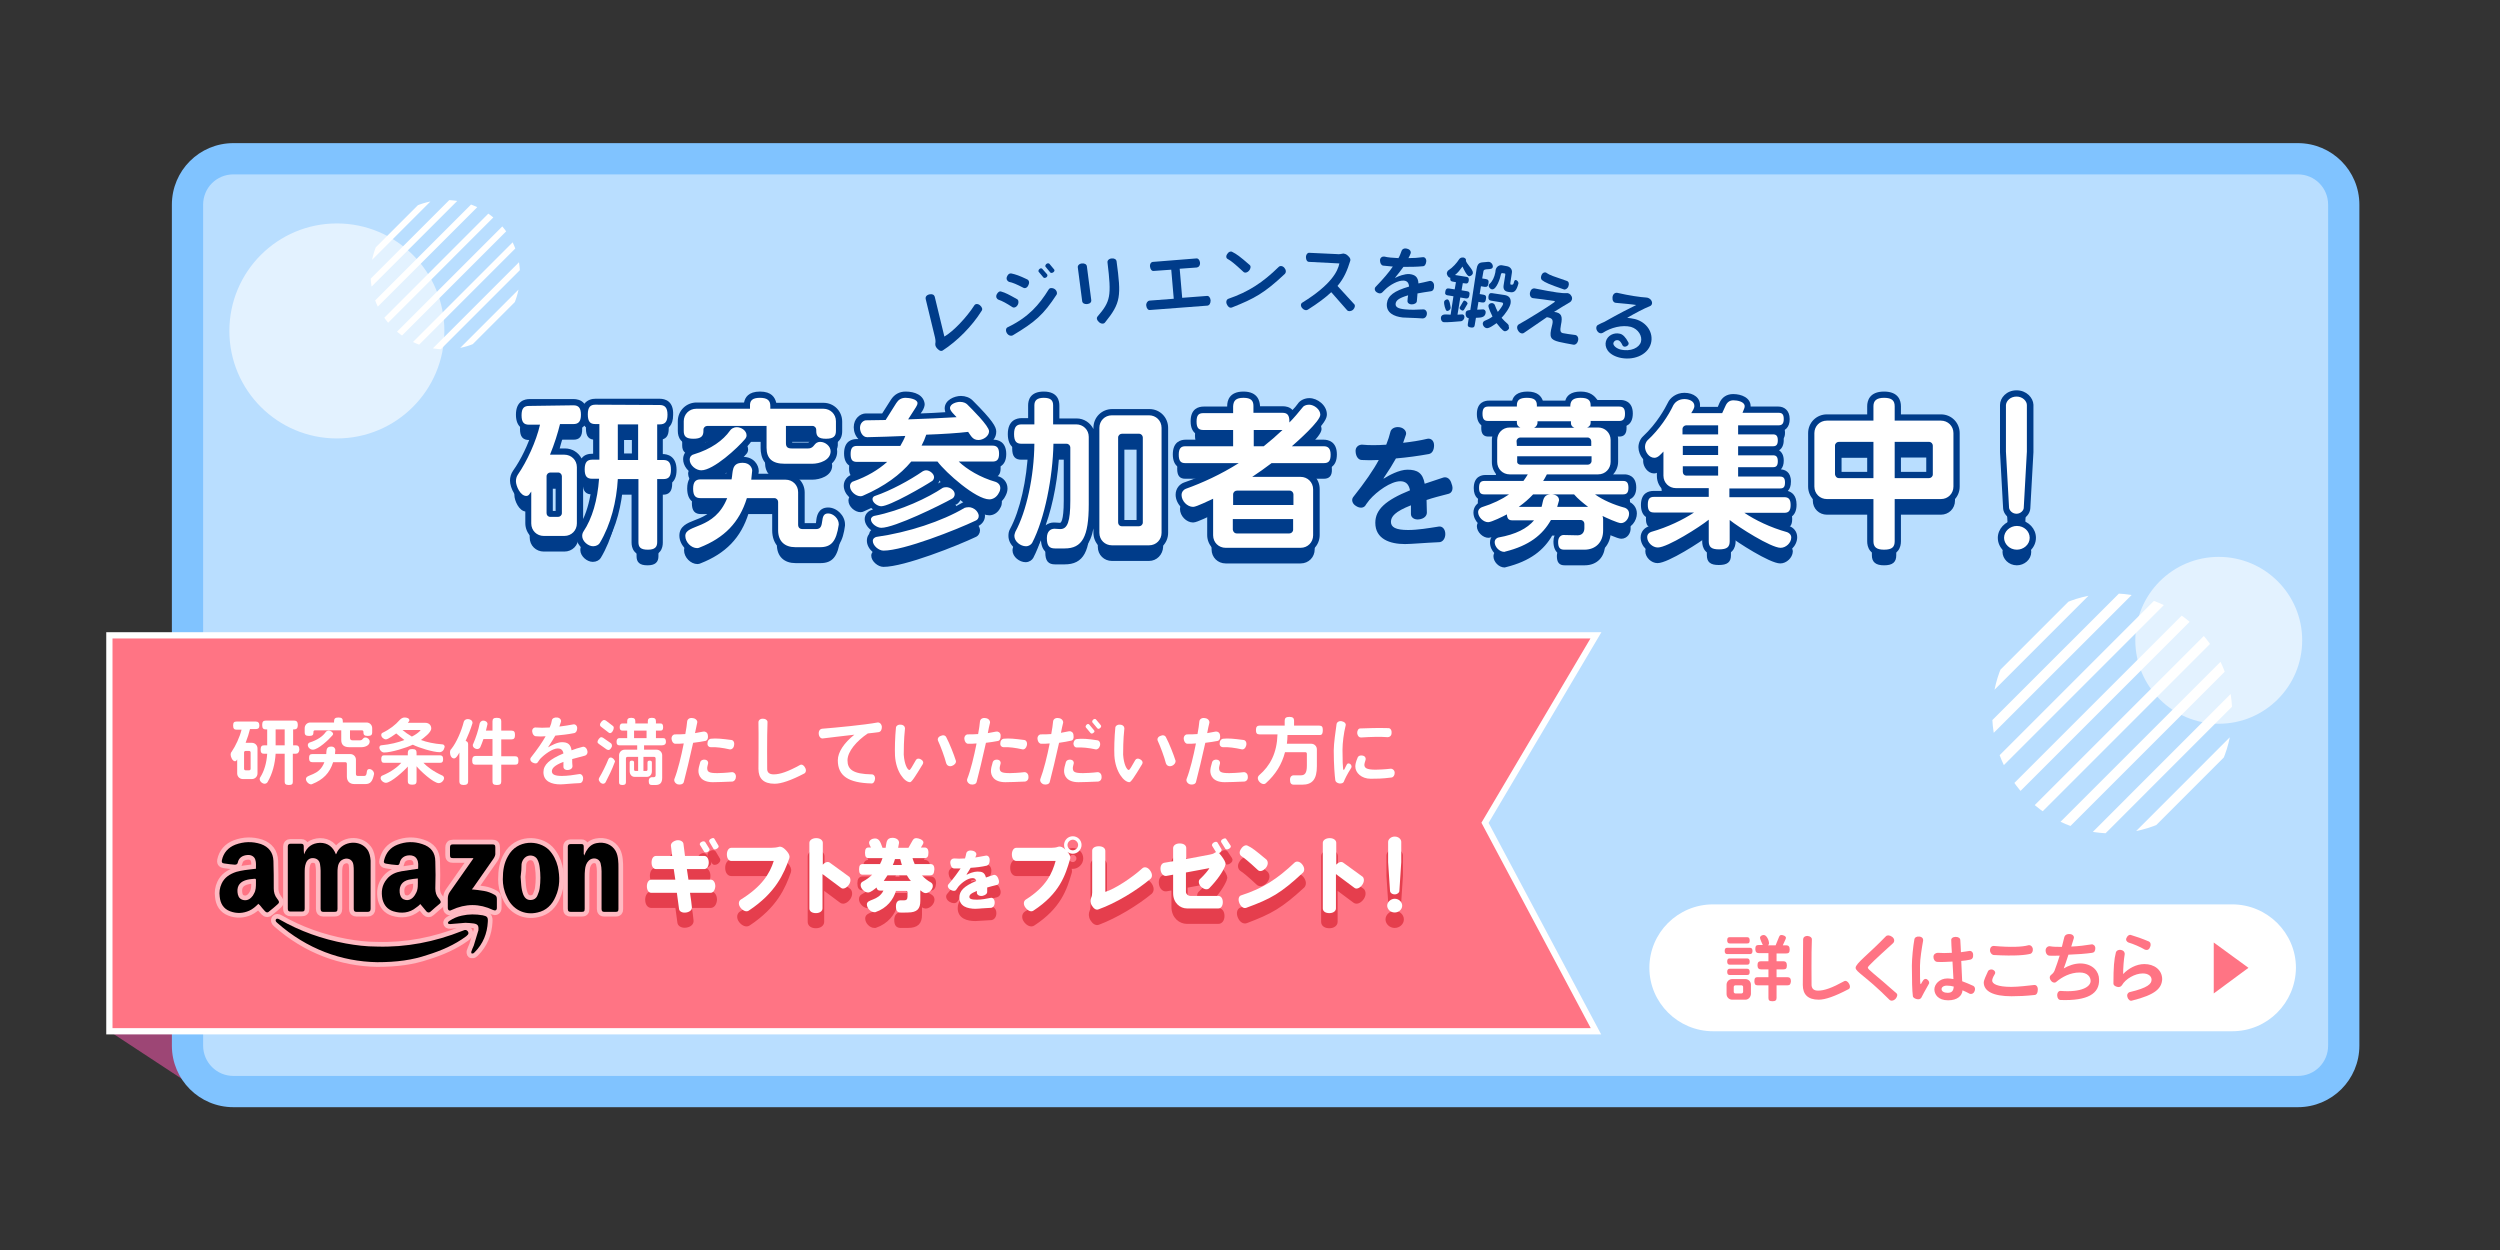<?xml version="1.0" encoding="utf-8"?>
<!-- Generator: Adobe Illustrator 26.4.1, SVG Export Plug-In . SVG Version: 6.00 Build 0)  -->
<svg version="1.1" id="レイヤー_1" xmlns="http://www.w3.org/2000/svg" xmlns:xlink="http://www.w3.org/1999/xlink" x="0px"
	 y="0px" viewBox="0 0 800 400" style="enable-background:new 0 0 800 400;" xml:space="preserve">
<rect x="0" y="0" width="800" height="400" fill="#333333" stroke="none"/>
<style type="text/css">
	.st0{fill:#9D4675;}
	.st1{fill:#B9DEFF;}
	.st2{fill:#80C3FF;}
	.st3{clip-path:url(#SVGID_00000098196901363016214220000011645973354786937474_);}
	.st4{fill:none;stroke:#FFFFFF;stroke-width:3.2;stroke-miterlimit:10;}
	.st5{opacity:0.6;fill:#FFFFFF;enable-background:new    ;}
	.st6{clip-path:url(#SVGID_00000067940506057846266590000010523591091664657281_);}
	.st7{fill:none;stroke:#FFFFFF;stroke-width:1.994;stroke-miterlimit:10;}
	.st8{fill:#FF7484;stroke:#FFFFFF;stroke-width:2;stroke-miterlimit:10;}
	.st9{fill:#FFFFFF;}
	.st10{fill:#FF7484;}
	.st11{fill:#E53E4D;}
	.st12{fill:none;stroke:#E53E4D;stroke-width:1.078;stroke-linejoin:round;stroke-miterlimit:10;}
	.st13{opacity:0.5;}
	.st14{fill:none;stroke:#FFFFFF;stroke-width:3;stroke-linecap:round;stroke-linejoin:round;}
	.st15{fill:#003C8A;stroke:#003C8A;stroke-linecap:round;stroke-miterlimit:10;}
	.st16{fill:#003C8A;}
</style>
<g>
	<polygon class="st0" points="70,205 70,353 35,330 35,203.3 	"/>
	<g>
		<path class="st1" d="M74.7,349.2c-8.1,0-14.7-6.6-14.7-14.7v-269c0-8.1,6.6-14.7,14.7-14.7h660.6c8.1,0,14.7,6.6,14.7,14.7v269.1
			c0,8.1-6.6,14.7-14.7,14.7H74.7V349.2z"/>
		<path class="st2" d="M735.3,55.8c5.4,0,9.7,4.3,9.7,9.7v269.1c0,5.4-4.3,9.7-9.7,9.7H74.7c-5.4,0-9.7-4.4-9.7-9.7V65.5
			c0-5.4,4.3-9.7,9.7-9.7H735.3 M735.3,45.8H74.7C63.8,45.8,55,54.6,55,65.5v269.1c0,10.9,8.8,19.7,19.7,19.7h660.6
			c10.9,0,19.7-8.8,19.7-19.7V65.5C755,54.6,746.2,45.8,735.3,45.8L735.3,45.8z"/>
	</g>
	<g>
		<g>
			<g>
				<g>
					<g>
						<g>
							<defs>
								<circle id="SVGID_1_" cx="675.9" cy="228.3" r="38.4"/>
							</defs>
							<clipPath id="SVGID_00000106111456658216042320000011324222667222909364_">
								<use xlink:href="#SVGID_1_"  style="overflow:visible;"/>
							</clipPath>
							<g style="clip-path:url(#SVGID_00000106111456658216042320000011324222667222909364_);">
								<line class="st4" x1="799.6" y1="179.3" x2="626.8" y2="352"/>
								<line class="st4" x1="792.8" y1="172.5" x2="620" y2="345.2"/>
								<line class="st4" x1="786" y1="165.7" x2="613.3" y2="338.5"/>
								<line class="st4" x1="779.2" y1="158.9" x2="606.5" y2="331.7"/>
								<line class="st4" x1="772.4" y1="152.2" x2="599.7" y2="324.9"/>
								<line class="st4" x1="765.6" y1="145.4" x2="592.9" y2="318.1"/>
								<line class="st4" x1="758.8" y1="138.6" x2="586.1" y2="311.3"/>
								<line class="st4" x1="752" y1="131.8" x2="579.3" y2="304.5"/>
								<line class="st4" x1="745.3" y1="125" x2="572.5" y2="297.7"/>
								<line class="st4" x1="738.5" y1="118.2" x2="565.8" y2="290.9"/>
								<line class="st4" x1="731.7" y1="111.4" x2="559" y2="284.1"/>
								<line class="st4" x1="724.9" y1="104.6" x2="552.2" y2="277.4"/>
							</g>
						</g>
					</g>
				</g>
			</g>
		</g>
		<circle class="st5" cx="710" cy="204.9" r="26.7"/>
	</g>
	<g>
		<circle class="st5" cx="107.8" cy="105.9" r="34.4"/>
		<g>
			<g>
				<g>
					<g>
						<g>
							<defs>
								<circle id="SVGID_00000111909598538271352140000004891801776322721951_" cx="142.5" cy="87.9" r="23.9"/>
							</defs>
							<clipPath id="SVGID_00000159452283359066462740000000306523727781300877_">
								<use xlink:href="#SVGID_00000111909598538271352140000004891801776322721951_"  style="overflow:visible;"/>
							</clipPath>
							<g style="clip-path:url(#SVGID_00000159452283359066462740000000306523727781300877_);">
								<line class="st7" x1="219.5" y1="57.3" x2="111.9" y2="164.9"/>
								<line class="st7" x1="215.3" y1="53.1" x2="107.7" y2="160.7"/>
								<line class="st7" x1="211.1" y1="48.9" x2="103.5" y2="156.5"/>
								<line class="st7" x1="206.8" y1="44.6" x2="99.2" y2="152.2"/>
								<line class="st7" x1="202.6" y1="40.4" x2="95" y2="148"/>
								<line class="st7" x1="198.4" y1="36.2" x2="90.8" y2="143.8"/>
								<line class="st7" x1="194.1" y1="31.9" x2="86.6" y2="139.5"/>
								<line class="st7" x1="189.9" y1="27.7" x2="82.3" y2="135.3"/>
								<line class="st7" x1="185.7" y1="23.5" x2="78.1" y2="131.1"/>
								<line class="st7" x1="181.5" y1="19.3" x2="73.9" y2="126.9"/>
								<line class="st7" x1="177.2" y1="15" x2="69.6" y2="122.6"/>
								<line class="st7" x1="173" y1="10.8" x2="65.4" y2="118.4"/>
							</g>
						</g>
					</g>
				</g>
			</g>
		</g>
	</g>
	<polygon class="st8" points="510.7,330 35,330 35,203.3 510.7,203.3 475.2,263.3 	"/>
	<path class="st9" d="M714.3,330H548.2c-11.2,0-20.4-9.1-20.4-20.3l0,0c0-11.2,9.1-20.3,20.4-20.3h166.1c11.2,0,20.4,9.1,20.4,20.3
		l0,0C734.6,320.9,725.6,330,714.3,330z"/>
	<g>
		<path class="st10" d="M560,305.3h-7.3c-0.5,0-0.8-0.3-0.8-1c0-0.8,0.3-1,0.8-1h7.3c0.5,0,0.8,0.3,0.8,1S560.5,305.3,560,305.3z
			 M558.5,319.9h-4.2c-1,0-1.8-0.8-1.8-1.8v-3c0-1,0.8-1.8,1.8-1.8h4.2c1,0,1.8,0.8,1.8,1.8v3C560.2,319.1,559.5,319.9,558.5,319.9z
			 M559.1,301.9h-5.6c-0.5,0-0.8-0.3-0.8-1c0-0.8,0.3-1,0.8-1h5.6c0.5,0,0.8,0.3,0.8,1C559.9,301.7,559.7,301.9,559.1,301.9z
			 M559.1,308.7h-5.6c-0.5,0-0.8-0.3-0.8-1c0-0.8,0.3-1,0.8-1h5.6c0.5,0,0.8,0.3,0.8,1C559.9,308.4,559.7,308.7,559.1,308.7z
			 M559.1,312h-5.6c-0.5,0-0.8-0.3-0.8-1s0.3-1,0.8-1h5.6c0.5,0,0.8,0.3,0.8,1S559.7,312,559.1,312z M557.8,315.8
			c0-0.3-0.3-0.5-0.5-0.5h-2c-0.3,0-0.5,0.3-0.5,0.5v1.6c0,0.3,0.3,0.5,0.5,0.5h2c0.3,0,0.5-0.3,0.5-0.5V315.8z M572,315.3h-3.5v4
			c0,0.7-0.3,1.1-1.3,1.1c-1.1,0-1.3-0.4-1.3-1.1v-4h-3.5c-0.7,0-1-0.4-1-1.3c0-1,0.3-1.3,1-1.3h3.5v-2.5h-2.4
			c-0.7,0-1.1-0.4-1.1-1.3s0.3-1.3,1.1-1.3h2.4V305h-3.1c-0.7,0-1.1-0.4-1.1-1.3c0-1,0.3-1.3,1.1-1.3h1.3c-0.2-0.3-0.9-2-0.9-2.3
			c0-0.6,0.7-0.9,1.2-0.9c1,0,1.7,1.9,1.7,2.6c0,0.3-0.1,0.4-0.3,0.7h2.4l1.1-2.7c0.2-0.4,0.3-0.6,0.8-0.6c0.4,0,1.4,0.3,1.4,0.9
			c0,0.2-0.1,0.3-0.1,0.4l-0.9,2h1.1c0.7,0,1.1,0.4,1.1,1.3c0,1-0.3,1.3-1.1,1.3h-3.1v2.5h2.2c0.7,0,1.1,0.4,1.1,1.3
			c0,1-0.3,1.3-1.1,1.3h-2.2v2.5h3.5c0.7,0,1.1,0.4,1.1,1.3C573,315,572.7,315.3,572,315.3z"/>
		<path class="st10" d="M591.4,316.6c-4.2,2.2-7.3,3.3-9.4,3.3c-3.5,0-5.1-1.7-5.1-4.7c0-1,0.1-11.2,0.1-14.6c0-0.6,0.5-1.1,1.4-1.1
			c0.9,0.1,1.4,0.5,1.4,1.1c-0.2,4.2-0.1,14.3-0.1,14.7c0.1,1,0.6,1.7,2.1,1.7c2,0,4.5-0.9,8.3-3c0.5-0.3,1.2,0,1.6,0.8
			C592.2,315.7,592,316.4,591.4,316.6z"/>
		<path class="st10" d="M606.6,319.6c-0.7,0.7-1.5,0.8-2,0.3c-7.6-7.6-10.8-8.9-10.8-10.2c0-1.4,4-4.2,9.7-10.1
			c0.4-0.4,1.2-0.4,2,0.2s0.8,1.5,0.3,2c-5.3,4.8-8.1,7.4-8.1,7.8c0,0.7,1.9,1.8,9.1,8.2C607.3,318.1,607.2,318.9,606.6,319.6z"/>
		<path class="st10" d="M614.8,319.3c-0.3,0.4-0.8,0.6-1.5,0.4s-1.2-0.5-1.2-1.1c-0.2-1.4-0.3-5-0.3-9.6c0-2.2,0.4-6.3,0.8-8.4
			c0.1-0.6,0.7-1,1.6-0.9s1.3,0.7,1.2,1.3c-0.4,2.2-1,5.9-1,8c0,3.4,0,4.9,0.1,5.6c0,0.4,0.3,0.4,0.3,0.1c0.2-0.3,0.4-0.7,0.7-1.1
			s0.9-0.5,1.3-0.1c0.5,0.4,0.7,1,0.4,1.4C616,317,615.2,318.5,614.8,319.3z M630.3,318c-0.8-0.4-1.5-0.8-2.3-1.1
			c-0.1,1.7-1.6,3.2-4.6,3.2c-3.2,0-4.4-1.9-4.4-3.5s1.6-3.5,4.2-3.5c0.6,0,1.2,0.1,1.9,0.2c-0.1-1.5-0.2-3.5-0.3-5.6
			c-1.8,0.1-3.5,0.2-5,0.1c-0.6-0.1-1.1-0.7-1.1-1.6s0.8-1.3,1.4-1.3c1.2,0.1,2.7,0.1,4.5,0c-0.1-1.6-0.2-3-0.2-4
			c-0.1-0.6,0.5-1.1,1.4-1.1s1.5,0.4,1.5,1.1c0.1,1,0.1,2.4,0.2,3.8c1-0.1,1.9-0.3,2.7-0.4c0.6-0.1,1.2,0.4,1.2,1.2
			c0.1,0.9-0.3,1.5-1,1.6c-0.8,0.2-1.8,0.3-2.8,0.4c0.1,2.4,0.2,4.8,0.3,6.5c1.1,0.4,2.3,0.9,3.6,1.5c0.5,0.3,0.7,1,0.3,1.8
			C631.5,318,630.8,318.2,630.3,318z M623,315.4c-1.2,0-1.7,0.6-1.7,1.1c0,0.8,0.9,1.2,1.9,1.2c1.2,0,1.9-0.4,2-2
			C624.5,315.5,623.8,315.4,623,315.4z"/>
		<path class="st10" d="M651,318.4c-2.7,0.3-5.1,0.4-7.3,0.4c-5.9,0-8.8-1.6-8.9-4.3c0-0.9,0.7-2.2,1.4-3.8c0.3-0.4,0.9-0.6,1.5-0.4
			c0.7,0.3,0.9,0.9,0.7,1.3c-0.7,1.1-0.9,1.8-0.9,2.2c0,1,1.6,2,6.1,2c2.2,0,5.5-0.4,7.3-0.6c0.6-0.1,1.2,0.4,1.2,1.4
			C652.1,317.7,651.7,318.4,651,318.4z M649.8,305.2c-1.5,0.4-4.7,0.8-11.9,0.4c-0.5-0.1-1.1-0.7-1.1-1.5c0-0.9,0.5-1.4,1.2-1.4
			c5.6,0.5,9.2,0.3,11-0.2c0.6-0.2,1.3,0.2,1.5,1.1C650.6,304.3,650.3,305,649.8,305.2z"/>
		<path class="st10" d="M659.4,320c-0.6,0-1.1-0.6-1.1-1.5s0.5-1.5,1.2-1.4c6.5,0.5,9.5-1.3,9.5-3.2c0-1.2-0.9-2.7-3.5-2.7
			c-3,0-5.6,1.4-7.5,3c-0.4,0.4-1.2,0.3-1.7-0.4c-0.5-0.6-0.5-1.3-0.1-1.7c0.9-0.7,1.2-1.2,1.4-1.9c0.4-1.1,1-2.7,1.5-4.4
			c-1.2,0-2.4,0.1-3.4,0c-0.6-0.1-1.1-0.7-1.1-1.7c0-0.9,0.8-1.4,1.4-1.3c1,0.2,2.3,0.2,3.8,0.2c0.3-1.1,0.5-2.1,0.8-3.2
			c0.2-0.6,0.8-1,1.8-0.9s1.4,0.8,1.2,1.4c-0.3,0.9-0.5,1.7-0.8,2.6c2.3-0.1,4.7-0.4,6.5-0.7c0.5-0.1,1.2,0.4,1.2,1.2
			c0,0.9-0.3,1.4-1,1.5c-2,0.3-4.9,0.5-7.6,0.6c-0.6,2-1.2,3.5-1.5,4.4c1.5-0.9,3.4-1.6,5.4-1.6c4,0.1,5.9,2.7,5.9,5.1
			C671.9,318,668,320.3,659.4,320z"/>
		<path class="st10" d="M682.2,320.2c-0.5,0.2-1.2-0.3-1.4-1.1c-0.3-0.8,0.1-1.4,0.6-1.6c6-1.4,7.1-2.7,7.1-4c0-1.1-1-2-2.8-2
			c-2.5,0-5.5,1.7-6.7,3.8c-0.3,0.4-0.8,0.7-1.5,0.5s-1.2-0.5-1.2-1.1c0-5.1,0.2-7.7,0.8-10c0.2-0.5,0.8-0.9,1.7-0.7
			c0.9,0.2,1.2,0.9,1.1,1.4c-0.3,1.7-0.5,4.4-0.5,6.3c1.7-1.8,4.2-3.2,6.8-3.2c3.1,0,5.7,1.8,5.7,4.9
			C691.7,316.2,689.9,318.3,682.2,320.2z M686.4,303.9c-1.5-0.9-3.9-1.9-5.3-2.3c-0.5-0.2-1-0.8-0.6-1.5c0.3-0.7,0.9-1.1,1.4-0.9
			c1.4,0.4,3.7,1.2,5.8,2.1c0.5,0.3,0.7,1,0.3,1.8C687.7,304,687,304.1,686.4,303.9z"/>
		<path class="st10" d="M708.4,301.6l11.1,8.1l-11.1,8.2V301.6z"/>
	</g>
	<g>
		<g>
			<g>
				<path class="st9" d="M81.9,233.3H80c-0.3,1.3-0.8,2.8-1.4,4.4h2c1,0,1.8,0.8,1.8,1.8v8c0,1-0.8,1.8-1.8,1.8h-2.9
					c-1,0-1.8-0.8-1.8-1.8V243c-0.2,0.3-0.3,0.6-0.7,0.6c-0.8,0-1.4-1.4-1.4-2.1c0-0.4,0.1-0.7,0.3-0.9c1.3-1.9,2.6-4.7,3.2-7.1
					h-1.6c-0.7,0-1.1-0.3-1.1-1.3s0.3-1.3,1.1-1.3h6.2c0.7,0,1.1,0.4,1.1,1.3C83,233,82.6,233.3,81.9,233.3z M80.2,240.8
					c0-0.3-0.2-0.5-0.5-0.5h-1.1c-0.3,0-0.5,0.2-0.5,0.5v5.2c0,0.3,0.2,0.5,0.5,0.5h1.1c0.3,0,0.5-0.2,0.5-0.5V240.8z M94.6,241.2
					h-0.9v9c0,0.7-0.3,1-1.3,1s-1.3-0.4-1.3-1v-9h-2.9c-0.2,3.2-1,6.4-2.6,9.1c-0.1,0.2-0.5,0.5-0.9,0.5c-0.7,0-1.6-0.7-1.6-1.5
					c0-0.3,0.1-0.5,0.2-0.6c1.2-1.9,2-4.4,2.2-7.5h-1c-0.7,0-1.1-0.3-1.1-1.3s0.3-1.4,1.1-1.4h1v-5.1H85c-0.7,0-1.1-0.3-1.1-1.4
					c0-1,0.3-1.4,1.1-1.4h9.2c0.7,0,1.1,0.4,1.1,1.4s-0.4,1.4-1.1,1.4h-0.4v5.1h0.9c0.7,0,1.1,0.4,1.1,1.4
					C95.7,240.8,95.3,241.2,94.6,241.2z M91.1,233.4h-2.9v5.1h2.9V233.4z"/>
			</g>
			<g>
				<path class="st9" d="M117.7,235.5c-1.1,0-1.4-0.4-1.4-1.1v-0.2c0-0.3-0.2-0.5-0.5-0.5H112v2.4c0,0.5,0.2,0.8,0.8,0.8h2.4
					c1,0,0.8-0.9,1.7-0.9c0.7,0,1.4,0.6,1.4,1.3c0,1.3-1.6,1.8-2.6,1.8h-3.9c-1.8,0-2.6-0.8-2.6-2.3v-3.1h-8.4
					c-0.3,0-0.5,0.2-0.5,0.5v0.2c0,0.8-0.3,1.1-1.4,1.1s-1.4-0.4-1.4-1.1V233c0-1,0.8-1.8,1.8-1.8h7.6v-0.4c0-0.8,0.3-1.2,1.4-1.2
					s1.4,0.4,1.4,1.2v0.4h7.6c1,0,1.8,0.8,1.8,1.8v1.4C119.1,235.1,118.8,235.5,117.7,235.5z M116.9,250.9h-3.5
					c-1.5,0-2.4-0.9-2.4-2.4v-4.1c0-0.3-0.2-0.5-0.5-0.5h-3.9c-1.1,3.5-3.2,5.6-6.7,7c-0.1,0-0.2,0.1-0.3,0.1
					c-0.8,0-1.7-0.9-1.7-1.7c0-1.7,4.2-0.8,5.9-5.4H100c-0.7,0-1.1-0.3-1.1-1.3s0.3-1.3,1.1-1.3h4.4c0.1-1.1-0.1-2.4,1.6-2.4
					c1,0,1.3,0.7,1.3,1.1l-0.1,1.3h4.9c1,0,1.8,0.8,1.8,1.8v4.6c0,0.4,0.2,0.6,0.6,0.6h2c1.4,0,0.3-2.2,1.7-2.2
					c0.8,0,1.5,0.8,1.5,1.5v0.1C119.2,250.1,118.5,250.9,116.9,250.9z M106.3,235.4c-1.1,1.3-4.5,4.5-6.2,4.5
					c-0.8,0-1.6-0.7-1.6-1.5c0-0.4,0.3-0.7,0.6-0.8c2.5-0.8,4.2-2,5.1-3.3c0.1-0.2,0.5-0.5,1-0.5c0.6,0,1.4,0.5,1.4,1.1
					C106.5,235.2,106.4,235.3,106.3,235.4z"/>
			</g>
			<g>
				<path class="st9" d="M142.1,239.6c-0.3,0.9-1.1,1.1-1.4,1.1c-2.1,0-6.6-1.4-8.6-2.4c-2.1,1-6.9,2.5-9.2,2.5
					c-0.8,0-1.5-0.9-1.5-1.6c0-0.5,0.4-0.7,0.6-0.7c2.9-0.3,5.4-0.9,7.4-1.7c-0.9-0.7-1.8-1.4-2.6-2.1c-0.6,0.4-2.6,1.9-3.3,1.9
					c-0.7,0-1.5-0.7-1.5-1.4c0-0.4,0.2-0.6,0.4-0.7c2.3-1.1,4.2-2.6,5.4-4c0.3-0.3,0.8-0.9,1.7-0.9c0.6,0,1.5,0.2,1.5,0.9
					c0,0.3-0.3,0.5-0.5,0.8h5.6c1.1,0,1.9,0.7,1.9,1.8c0,1.3-2.4,3-3.3,3.7c1.9,0.7,4.2,1.2,6.9,1.4c0.3,0,0.7,0.3,0.7,0.8
					C142.2,239.3,142.2,239.4,142.1,239.6z M141.8,249.8c-0.4,0.6-1,0.8-1.4,0.8c-1.7,0-6-4-7.1-5.4v4.8c0,0.8-0.4,1.1-1.4,1.1
					c-1.1,0-1.4-0.4-1.4-1.1v-4.7c-1.1,1.3-5.4,5.2-7,5.2c-0.8,0-1.7-0.8-1.7-1.5c0-0.5,0.3-0.7,0.5-0.8c2.9-1.2,5-2.8,6.1-4.1h-5.5
					c-0.6,0-0.9-0.3-0.9-1.2s0.3-1.2,0.9-1.2h7.6v-0.8c0-0.8,0.4-1.2,1.4-1.2c1.1,0,1.4,0.4,1.4,1.2v0.8h7.5c0.6,0,1,0.3,1,1.2
					s-0.3,1.2-1,1.2h-5.3c1.1,1.2,3.2,2.8,6.1,4.1c0.2,0.1,0.5,0.4,0.5,0.8C142.1,249.3,142,249.5,141.8,249.8z M134.4,233.6h-5.6
					c0.8,0.7,1.8,1.4,3,2.1c1-0.5,1.9-1.1,2.6-1.8c0.1-0.1,0.1-0.1,0.1-0.2C134.7,233.6,134.6,233.6,134.4,233.6z"/>
			</g>
			<g>
				<path class="st9" d="M151.2,231.4c-0.6,2-1.4,3.9-2.2,5.7c0.5,0.1,0.8,0.5,0.8,1v12c0,0.7-0.4,1.1-1.4,1.1s-1.4-0.4-1.4-1.1
					v-9.3c-0.3,0.6-1,1.9-1.7,1.9c-0.9,0-1.3-1.1-1.3-1.9c0-0.4,0.1-0.9,0.4-1.1c1.7-2.1,3.3-5.9,4-8.7c0.1-0.4,0.5-0.9,1.3-0.9
					c0.7,0,1.5,0.4,1.5,1.2C151.2,231.3,151.2,231.3,151.2,231.4z M164.8,244.7h-4.4v5.4c0,0.8-0.4,1.1-1.4,1.1
					c-1.1,0-1.4-0.4-1.4-1.1v-5.4h-5.4c-0.8,0-1.1-0.3-1.1-1.4c0-1,0.4-1.4,1.1-1.4h5.4v-5.4h-2.9c-0.3,1-0.7,1.8-1,2.6
					c-0.1,0.2-0.4,0.6-1,0.6s-1.4-0.5-1.4-1.2c0-0.2,0-0.3,0.1-0.4c0.8-1.8,1.7-4.5,2.1-6.6c0.1-0.3,0.4-0.9,1.2-0.9
					c0.6,0,1.3,0.4,1.3,1.1l-0.5,2.1h2.1v-3c0-0.8,0.4-1.1,1.4-1.1c1.1,0,1.4,0.4,1.4,1.1v3h3.3c0.8,0,1.1,0.4,1.1,1.4
					c0,1.1-0.4,1.4-1.1,1.4h-3.3v5.4h4.4c0.8,0,1.1,0.4,1.1,1.4C165.9,244.4,165.6,244.7,164.8,244.7z"/>
			</g>
			<g>
				<path class="st9" d="M187.2,241.8c-1.6,0.4-2.9,0.8-4.1,1.1c0,0.8,0,1.6,0.1,2.3c0,0.6-0.5,1.1-1.4,1.2c-0.9,0.1-1.5-0.4-1.5-1
					c0-0.5,0-1.1,0-1.6c-2.9,1.1-3.7,2.1-3.7,3c0,1,0.9,1.5,3.2,1.5c1.8,0,3.8-0.3,5.6-0.6c0.6-0.1,1.2,0.5,1.2,1.4
					s-0.5,1.5-1.1,1.5c-2.6,0.1-5.1,0.4-6.2,0.4c-2.7,0-5.4-0.9-5.4-3.9c0-2.4,1.9-4.1,6.4-6c-0.2-1.2-0.9-1.6-1.8-1.6
					c-1.7,0-4.3,1.9-5.7,3.4c-0.2,0.3-0.5,0.7-0.7,1c-0.3,0.5-1,0.5-1.7,0.1s-0.9-1.1-0.5-1.6c2.2-2.8,3.7-5,4.7-6.8
					c-1.2,0.1-2.2,0.1-3.1,0c-0.6,0-1.1-0.6-1.2-1.5c-0.1-0.9,0.6-1.4,1.2-1.3c1.1,0.1,2.7,0.1,4.4,0c0.4-0.9,0.6-1.6,0.7-2.3
					c0.1-0.6,0.8-1,1.7-0.9s1.4,0.8,1.2,1.4c-0.2,0.5-0.3,1-0.5,1.5c1.5-0.2,3-0.4,4.5-0.7c0.6-0.1,1.2,0.4,1.2,1.2
					c0,0.9-0.4,1.5-1,1.6c-1.9,0.4-4,0.6-6,0.8c-0.6,1-1.3,2.2-2.3,3.7h0.1c0.8-0.5,2.8-1.6,4.3-1.6c1.8,0,2.8,0.6,3.1,2.6
					c1.1-0.4,2.2-0.8,3.5-1.1c0.6-0.2,1.3,0.3,1.5,1.1C188.2,240.9,187.8,241.6,187.2,241.8z"/>
			</g>
			<g>
				<path class="st9" d="M195.6,239.3c-0.3,0.5-0.6,0.7-0.9,0.7c-0.2,0-0.4-0.1-0.6-0.2l-2.4-1.7c-0.3-0.2-0.5-0.4-0.5-0.7
					c0-0.5,0.7-1.5,1.2-1.5c0.2,0,0.4,0.1,0.6,0.2l2.3,1.6c0.3,0.2,0.5,0.4,0.5,0.8C195.9,238.7,195.8,239,195.6,239.3z
					 M196.6,244.2c-0.7,1.9-1.8,4.2-2.8,6.1c-0.1,0.2-0.4,0.5-0.8,0.5c-0.7,0-1.4-0.8-1.4-1.4c0-0.2,0.1-0.5,0.2-0.6
					c0.9-1.5,2.1-3.9,2.9-5.9c0.1-0.2,0.3-0.5,0.7-0.5c0.7,0,1.4,0.8,1.4,1.4C196.7,243.9,196.6,244.1,196.6,244.2z M196.1,233.9
					c-0.3,0.5-0.6,0.7-0.9,0.7c-0.2,0-0.4-0.1-0.6-0.3l-2.2-1.7c-0.3-0.2-0.4-0.4-0.4-0.7c0-0.6,0.8-1.5,1.3-1.5
					c0.2,0,0.4,0.1,0.6,0.2l2.1,1.6c0.3,0.2,0.4,0.4,0.4,0.7C196.4,233.2,196.3,233.5,196.1,233.9z M211.8,238.5h-5.7v1.4h4
					c1,0,1.8,0.8,1.8,1.8v7.2c0,1.6-0.7,2.3-2.1,2.3h-1.2c-0.7,0-1-0.3-1-1.3c0-0.9,0.6-1.2,1-1.2h0.6c0.3,0,0.6-0.2,0.6-0.6v-5.4
					c0-0.3-0.2-0.5-0.5-0.5h-3.4v4.5h0.9c0.3,0,0.4-0.2,0.4-0.5V244c0-0.4,0.2-0.6,0.7-0.6s0.7,0.2,0.7,0.6v2.8c0,1-0.6,1.8-1.6,1.8
					h-3.9c-1,0-1.6-0.8-1.6-1.8V244c0-0.4,0.2-0.6,0.7-0.6s0.7,0.2,0.7,0.6v2.2c0,0.3,0.1,0.5,0.4,0.5h0.9v-4.5h-3.4
					c-0.3,0-0.5,0.2-0.5,0.5v7.6c0,0.6-0.3,0.9-1.1,0.9c-0.9,0-1.1-0.3-1.1-0.9v-8.6c0-1,0.8-1.8,1.8-1.8h4v-1.4h-5.7
					c-0.6,0-0.9-0.3-0.9-1.1s0.3-1.2,0.9-1.2h2.5v-2.4h-1.5c-0.6,0-0.9-0.3-0.9-1.1s0.3-1.2,0.9-1.2h1.5v-0.7c0-0.7,0.3-1.1,1.3-1.1
					s1.3,0.4,1.3,1.1v0.7h4v-0.7c0-0.7,0.3-1.1,1.3-1.1s1.3,0.4,1.3,1.1v0.7h1.4c0.6,0,0.9,0.3,0.9,1.2s-0.3,1.1-0.9,1.1h-1.4v2.4
					h2.3c0.6,0,0.9,0.3,0.9,1.2S212.4,238.5,211.8,238.5z M206.9,233.8h-4v2.4h4V233.8z"/>
			</g>
			<g>
				<path class="st9" d="M225.7,237.1c-1,0.2-2.3,0.4-3.9,0.6c-1,4.6-2.3,9.9-3,12.6c-0.2,0.6-1,0.9-1.9,0.7
					c-0.9-0.3-1.3-1.1-1.1-1.7c1.1-2.8,2.2-7.3,3-11.4c-0.9,0.1-1.7,0.1-2.7,0.1c-0.6,0-1.1-0.6-1.2-1.5c-0.1-0.9,0.5-1.5,1.1-1.5
					c1,0,2.1,0,3.3-0.1c0.3-1.6,0.5-3,0.6-4.1c0.1-0.7,0.8-1.2,1.8-1c1,0.1,1.6,0.9,1.4,1.5c-0.2,0.9-0.4,2-0.7,3.3
					c1.1-0.2,2-0.4,2.7-0.5c0.6-0.1,1.3,0.3,1.4,1.1C226.7,236.3,226.3,237,225.7,237.1z M234.4,250.1c-2.7,0.1-4.7,0.2-6.3,0.2
					c-3.8,0-4.6-2.2-4.6-3.6c0-0.7,0.2-1.6,0.6-2.9c0.2-0.5,0.8-0.8,1.5-0.7c0.8,0.1,1.1,0.7,1,1.2c-0.2,0.8-0.3,1.2-0.3,1.4
					c0,1.3,0.5,1.7,3.3,1.7c0.6,0,3-0.1,4.5-0.3c0.6-0.1,1.4,0.4,1.4,1.4C235.5,249.4,235,250,234.4,250.1z M233.5,239.8
					c-2.2-0.5-4.4-0.8-6.1-0.7c-0.5,0-1.1-0.4-1-1.3c0-0.8,0.5-1.3,1-1.4c1.8-0.2,3.6,0,6.7,0.4c0.6,0.1,1,0.8,0.8,1.7
					C234.8,239.4,234.1,239.9,233.5,239.8z"/>
			</g>
			<g>
				<path class="st9" d="M257.4,247.5c-4.2,2.2-7.4,3.3-9.5,3.3c-3.6,0-5.2-1.7-5.2-4.8c0-1,0.1-11.4,0-14.9c0-0.6,0.6-1.2,1.5-1.1
					c0.9,0,1.5,0.6,1.4,1.2c-0.2,4.3-0.1,14.5-0.1,14.9c0,1,0.6,1.7,2.1,1.7c2,0,4.6-0.9,8.4-3c0.5-0.3,1.2,0,1.6,0.8
					C258.1,246.4,257.9,247.2,257.4,247.5z"/>
			</g>
			<g>
				<path class="st9" d="M281.1,234.3c-1,0.1-2.1,0.3-3.4,0.4c-3.6,2.4-6.5,5.8-6.5,8.6c0,2.9,1.7,4.4,7.8,4.5c0.6,0,1.1,0.6,1,1.5
					s-0.6,1.5-1.2,1.4c-7.3-0.2-10.7-2.4-10.7-7.4c0-2.6,2-5.6,5.3-8.2c-4,0.5-8,0.9-10.1,1.2c-0.6,0.1-1.2-0.5-1.3-1.4
					c-0.1-1,0.4-1.6,1-1.7c4.9-0.4,13.4-1.2,17.8-2c0.6-0.1,1.3,0.4,1.4,1.4C282.2,233.6,281.8,234.2,281.1,234.3z"/>
			</g>
			<g>
				<path class="st9" d="M291.2,250.3c-1.7,0-4.5-3.3-4.8-8.5c-0.1-2,0-6,0.3-8.9c0-0.6,0.7-1.1,1.5-1c0.9,0,1.4,0.6,1.4,1.2
					c-0.4,3.5-0.4,7.3-0.4,8.4c0.2,3.1,1.2,4.9,1.8,4.9c0.3,0,0.9-1.1,2.1-3.2c0.3-0.5,0.9-0.6,1.6-0.2c0.7,0.4,0.9,1,0.6,1.5
					C292.7,248.8,291.7,250.3,291.2,250.3z M304.6,245.1c-0.9,0.3-1.6-0.2-1.8-0.8c-0.5-2-1.8-5.5-2.6-7.2c-0.3-0.6,0-1.3,0.8-1.6
					c0.8-0.4,1.5-0.2,1.8,0.4c1.1,2.1,2.4,5.4,3.1,7.6C306,244.1,305.5,244.8,304.6,245.1z"/>
			</g>
			<g>
				<path class="st9" d="M319.4,237.1c-1,0.2-2.3,0.4-3.9,0.6c-1,4.6-2.3,9.9-3,12.6c-0.2,0.6-1,0.9-1.9,0.7
					c-0.9-0.3-1.3-1.1-1.1-1.7c1.1-2.8,2.2-7.3,3-11.4c-0.9,0.1-1.7,0.1-2.7,0.1c-0.6,0-1.1-0.6-1.2-1.5s0.5-1.5,1.1-1.5
					c1,0,2.1,0,3.3-0.1c0.3-1.6,0.5-3,0.6-4.1c0.1-0.7,0.8-1.2,1.8-1c1,0.1,1.5,0.9,1.4,1.5c-0.2,0.9-0.5,2-0.7,3.3
					c1-0.2,2-0.4,2.7-0.5c0.6-0.1,1.3,0.3,1.4,1.1C320.3,236.3,319.9,237,319.4,237.1z M328,250.1c-2.7,0.1-4.7,0.2-6.3,0.2
					c-3.8,0-4.6-2.2-4.6-3.6c0-0.7,0.2-1.6,0.6-2.9c0.2-0.5,0.8-0.8,1.5-0.7c0.8,0.1,1.1,0.7,1,1.2c-0.2,0.8-0.3,1.2-0.3,1.4
					c0,1.3,0.5,1.7,3.3,1.7c0.6,0,3-0.1,4.5-0.3c0.6-0.1,1.4,0.4,1.4,1.4C329.2,249.4,328.7,250,328,250.1z M327.2,239.8
					c-2.2-0.5-4.4-0.8-6.1-0.7c-0.5,0-1.1-0.4-1-1.3c0-0.8,0.5-1.3,1-1.4c1.8-0.2,3.6,0,6.7,0.4c0.6,0.1,1,0.8,0.8,1.7
					S327.8,239.9,327.2,239.8z"/>
			</g>
			<g>
				<path class="st9" d="M342.8,237c-1,0.2-2.3,0.5-3.9,0.7c-1,4.6-2.3,9.9-3,12.6c-0.2,0.6-1,0.9-1.9,0.7c-0.9-0.3-1.3-1.1-1.1-1.7
					c1.1-2.9,2.2-7.3,3-11.4c-0.9,0.1-1.7,0.1-2.7,0.1c-0.6,0-1.1-0.6-1.2-1.5s0.5-1.5,1.1-1.5c1,0,2.1,0,3.3-0.1
					c0.3-1.6,0.5-3,0.6-4.1c0.1-0.7,0.8-1.2,1.8-1c1,0.1,1.5,0.9,1.4,1.5c-0.2,0.9-0.5,2-0.7,3.2c1.1-0.2,2-0.4,2.6-0.5
					s1.3,0.3,1.4,1.1C343.7,236.2,343.4,236.9,342.8,237z M351.4,250.1c-2.7,0.1-4.7,0.2-6.3,0.2c-3.8,0-4.6-2.2-4.6-3.6
					c0-0.7,0.2-1.6,0.6-2.9c0.2-0.5,0.8-0.8,1.5-0.7c0.8,0.1,1.1,0.7,1,1.2c-0.2,0.8-0.3,1.2-0.3,1.4c0,1.3,0.5,1.7,3.3,1.7
					c0.6,0,3-0.1,4.5-0.3c0.6-0.1,1.4,0.4,1.4,1.4C352.6,249.4,352.1,250,351.4,250.1z M350.6,239.8c-2.2-0.5-4.4-0.7-6.1-0.6
					c-0.5,0-1-0.5-1-1.3c0.1-0.8,0.5-1.3,1-1.4c1.8-0.2,3.6-0.1,6.7,0.4c0.6,0.1,1,0.8,0.8,1.7C351.8,239.4,351.2,239.9,350.6,239.8
					z M349.9,234.5c-0.3,0.3-0.7,0.3-0.9,0.1l-1.5-1.8c-0.2-0.2-0.1-0.6,0.2-0.9c0.3-0.3,0.7-0.3,0.9,0l1.5,1.8
					C350.3,233.9,350.3,234.3,349.9,234.5z M352,233c-0.3,0.3-0.7,0.3-0.9,0l-1.5-1.8c-0.2-0.2-0.1-0.6,0.2-0.9
					c0.3-0.3,0.7-0.3,0.9-0.1l1.5,1.8C352.5,232.3,352.4,232.7,352,233z"/>
			</g>
			<g>
				<path class="st9" d="M361.4,250.3c-1.7,0-4.5-3.3-4.8-8.5c-0.1-2,0-6,0.3-8.9c0-0.6,0.7-1.1,1.5-1c0.9,0,1.4,0.6,1.4,1.2
					c-0.4,3.5-0.4,7.3-0.4,8.4c0.2,3.1,1.2,4.9,1.8,4.9c0.3,0,0.9-1.1,2.1-3.2c0.3-0.5,0.9-0.6,1.6-0.2c0.7,0.4,0.9,1,0.6,1.5
					C362.9,248.8,361.9,250.3,361.4,250.3z M374.9,245.1c-0.9,0.3-1.6-0.2-1.8-0.8c-0.5-2-1.8-5.5-2.6-7.2c-0.3-0.6,0-1.3,0.8-1.6
					c0.8-0.4,1.5-0.2,1.8,0.4c1.1,2.1,2.4,5.4,3.1,7.6C376.2,244.1,375.8,244.8,374.9,245.1z"/>
			</g>
			<g>
				<path class="st9" d="M389.6,237.1c-1,0.2-2.3,0.4-3.9,0.6c-1,4.6-2.3,9.9-3,12.6c-0.2,0.6-1,0.9-1.9,0.7
					c-0.9-0.3-1.3-1.1-1.1-1.7c1.1-2.8,2.2-7.3,3-11.4c-0.9,0.1-1.7,0.1-2.7,0.1c-0.6,0-1.1-0.6-1.2-1.5s0.5-1.5,1.1-1.5
					c1,0,2.1,0,3.3-0.1c0.3-1.6,0.5-3,0.6-4.1c0.1-0.7,0.8-1.2,1.8-1c1,0.1,1.5,0.9,1.4,1.5c-0.2,0.9-0.5,2-0.7,3.3
					c1.1-0.2,2-0.4,2.7-0.5c0.6-0.1,1.3,0.3,1.4,1.1C390.6,236.3,390.2,237,389.6,237.1z M398.2,250.1c-2.7,0.1-4.7,0.2-6.3,0.2
					c-3.8,0-4.6-2.2-4.6-3.6c0-0.7,0.2-1.6,0.6-2.9c0.2-0.5,0.8-0.8,1.5-0.7c0.8,0.1,1.1,0.7,1,1.2c-0.2,0.8-0.3,1.2-0.3,1.4
					c0,1.3,0.5,1.7,3.3,1.7c0.6,0,3-0.1,4.5-0.3c0.6-0.1,1.4,0.4,1.4,1.4C399.4,249.4,398.9,250,398.2,250.1z M397.4,239.8
					c-2.2-0.5-4.4-0.8-6.1-0.7c-0.5,0-1.1-0.4-1-1.3c0-0.8,0.5-1.3,1-1.4c1.8-0.2,3.6,0,6.7,0.4c0.6,0.1,1,0.8,0.8,1.7
					C398.6,239.4,398,239.9,397.4,239.8z"/>
			</g>
			<g>
				<path class="st9" d="M422.4,235.2H412c0,1-0.1,1.9-0.2,2.8h7.8c1,0,1.8,0.8,1.8,1.8v5.4c0,4.1-1.4,5.9-4.7,5.9h-2.6
					c-0.9,0-1.3-0.4-1.3-1.6c0-1.1,0.7-1.4,1.1-1.4c0.8,0,1.6,0,2.4,0c1.3,0,1.9-0.8,1.9-3.1v-3.8c0-0.3-0.2-0.5-0.5-0.5h-6.5
					c-1,3.9-3,7.1-6.1,9.9c-0.2,0.2-0.4,0.3-0.7,0.3c-0.9,0-1.9-1-1.9-1.9c0-0.3,0.1-0.6,0.4-0.9c3.6-3.1,5.7-7.1,5.9-13.1H403
					c-0.8,0-1.1-0.4-1.1-1.4s0.4-1.4,1.1-1.4h8.1v-1.6c0-0.8,0.4-1.2,1.5-1.2s1.5,0.4,1.5,1.2v1.6h8.1c0.8,0,1.1,0.4,1.1,1.4
					S423.1,235.2,422.4,235.2z"/>
			</g>
			<g>
				<path class="st9" d="M430,250.2c-0.2,0.4-0.8,0.6-1.5,0.5c-0.7-0.2-1.1-0.5-1.2-1c-0.2-1.5-0.5-4.9-0.5-9.6
					c0-2.2,0.6-6.2,0.9-8.4c0.1-0.6,0.8-1.1,1.7-0.9c0.9,0.2,1.4,0.8,1.2,1.4c-0.6,2.3-1,5.6-1,7.7c0,3.8,0.1,5.4,0.2,6.2
					c0,0.3,0.2,0.3,0.4,0.1c0.2-0.5,0.5-1,0.8-1.6c0.2-0.4,0.7-0.4,1.1-0.1c0.4,0.4,0.5,0.8,0.3,1.2
					C431,247.9,430.3,249.4,430,250.2z M445.3,248.8c-3,0.4-5.1,0.4-6.7,0.4c-2.9,0-4.9-1.9-4.9-3.9c0-0.6,0.1-1.4,0.8-3
					c0.2-0.4,0.8-0.7,1.6-0.5c0.8,0.2,1,0.8,0.9,1.3c-0.3,0.9-0.4,1.4-0.4,1.6c0,1,0.6,1.6,3.6,1.6c0.6,0,3.1-0.1,4.7-0.3
					c0.6-0.1,1.4,0.4,1.4,1.3C446.3,248.1,445.9,248.7,445.3,248.8z M444.1,235.9c-2.3-0.2-5.6-0.1-8.6,0.1c-0.6,0-1.1-0.5-1.2-1.4
					c0-0.9,0.4-1.5,1-1.5c2.2-0.1,6-0.2,9-0.1c0.6,0,1.1,0.6,1,1.6C445.3,235.4,444.7,235.9,444.1,235.9z"/>
			</g>
		</g>
	</g>
	<g>
		<g>
			<g>
				<path class="st11" d="M227.4,290h-6.6c0.3,1.9,0.5,3.6,0.6,4.6c0.1,0.8-0.6,1.5-1.8,1.7s-2.2-0.3-2.3-1.1l-0.7-5.2h-8.2
					c-0.8,0-1.4-0.8-1.4-2.1c0-1.2,0.6-2.1,1.4-2.1h7.7l-0.5-3.4h-5.7c-0.8,0-1.4-0.8-1.4-2.1s0.6-2.1,1.4-2.1h5.2l-0.4-3.2
					c-0.1-0.8,0.6-1.5,1.8-1.8c1.2-0.2,2.1,0.4,2.2,1.1c0.1,0.9,0.3,2.3,0.5,3.9h6.2c0.8,0,1.4,0.9,1.4,2.1s-0.6,2.1-1.4,2.1h-5.6
					c0.2,1.1,0.3,2.3,0.5,3.4h7.2c0.8,0,1.4,0.9,1.4,2.1C228.8,289.2,228.2,290,227.4,290z M226.5,276.9c-0.5,0.3-1,0.2-1.2-0.1
					l-1.3-2.1c-0.2-0.3,0-0.8,0.5-1c0.5-0.3,1-0.2,1.2,0.1l1.3,2.1C227.2,276.2,227,276.6,226.5,276.9z M229.4,276
					c-0.5,0.3-1,0.3-1.1,0l-1.3-2.2c-0.2-0.3,0-0.8,0.5-1c0.5-0.3,1-0.3,1.1,0l1.3,2.2C230.1,275.2,229.9,275.6,229.4,276z"/>
				<path class="st11" d="M239.6,295.7c-0.7,0.5-1.8,0.1-2.6-0.9s-0.7-2.1,0-2.6c6.8-4.2,9.3-8.3,10.6-12.4H234
					c-0.8,0-1.4-0.8-1.4-2.1c0-1.2,0.6-2.1,1.4-2.1h12.7c0.9,0,1.8-0.1,2.5-0.3c0.2-0.1,0.5-0.1,0.8,0c0.6,0.2,1.1,0.6,1.8,1.4
					s1,1.6,0.8,2.2C250.8,284,248.2,290,239.6,295.7z"/>
				<path class="st11" d="M271.5,287.6c-0.8,1-1.8,1.3-2.4,0.8l-5.9-4.4c0,4.4,0,8.8,0,11c0,0.8-0.8,1.5-2.1,1.5s-2.1-0.6-2.1-1.5
					v-21c0-0.8,0.9-1.5,2.2-1.5c1.3,0,2.1,0.7,2.1,1.5c0,1.9,0,4.4,0,7c0.8-0.9,1.7-1.1,2.3-0.6l6.2,4.5
					C272.3,285.5,272.3,286.6,271.5,287.6z"/>
				<path class="st11" d="M297.6,284.5H295c0.8,0.9,1.8,1.7,2.9,2.3c0.3,0.2,0.6,0.5,0.6,1.1c0,1.1-1.2,2.3-2.3,2.3
					c-0.6,0-1.2-0.5-1.7-0.9v3.4c0,2.5-1,3.7-4,3.7h-2.3c-1,0-1.5-0.5-1.5-2s0.8-1.9,1.4-1.9h1.3c0.6,0,1-0.3,1-1.2V290
					c0-0.2-0.2-0.4-0.4-0.4h-3.3c-0.8,2.7-2.8,5.5-6.6,6.8c-0.1,0-0.2,0-0.3,0c-1.2,0-2.4-1.3-2.4-2.5c0-1.8,3.6-1,5.3-4.4h-1
					c-0.7,0-1.1-0.3-1.2-1c-0.6,0.5-1.9,1.6-2.7,1.6c-1.1,0-2.4-1.2-2.4-2.4c0-0.6,0.4-1,0.7-1.1c1.1-0.6,2.1-1.3,3-2.2h-3
					c-0.8,0-1.2-0.4-1.2-1.7s0.4-1.7,1.2-1.7h5.5c0.3-0.6,0.6-1.2,0.8-1.9H278c-0.8,0-1.2-0.4-1.2-1.7s0.4-1.7,1.2-1.7h0.7
					c-0.2-0.4-0.6-1.1-0.6-1.5c0-0.9,1.1-1.4,1.9-1.4c1.6,0,1.9,1.8,2.4,3h1c0.3-1.5,0.1-3.2,2.2-3.2c1,0,2.1,0.5,2.1,1.6l-0.3,1.6
					h3.3l1.3-2.3c0.3-0.5,0.6-0.8,1.2-0.8c0.7,0,2.3,0.5,2.3,1.4c0,0.2-0.1,0.4-0.2,0.6l-0.6,1h1.1c0.8,0,1.3,0.4,1.3,1.7
					c0,1.3-0.4,1.7-1.3,1.7H292c0.2,0.6,0.4,1.3,0.7,1.9h5c0.8,0,1.3,0.4,1.3,1.7C298.9,284,298.5,284.5,297.6,284.5z M290.2,284.5
					H284c-0.4,0.6-0.8,1.2-1.2,1.8h8.7C291,285.7,290.6,285.1,290.2,284.5z M288.1,279.2h-1.7c-0.2,0.6-0.4,1.3-0.7,1.9h2.9
					C288.4,280.5,288.2,279.8,288.1,279.2z"/>
				<path class="st11" d="M318.9,286.6c-1.1,0.3-2.1,0.5-3,0.8c0,0.5,0,0.9,0,1.4c0,0.6-0.6,1.1-1.6,1.3c-1,0.1-1.7-0.4-1.7-1
					c0-0.2,0-0.4,0-0.6c-2,0.8-2.4,1.3-2.4,1.9s0.6,0.9,2.4,0.9c1.5,0,3-0.3,4.5-0.6c0.6-0.1,1.2,0.5,1.2,1.5s-0.5,1.6-1.1,1.7
					c-2.4,0.1-4.3,0.3-5.1,0.3c-2.6,0-5.1-0.8-5.1-3.6c0-2.1,1.4-3.6,5.4-5.3c-0.2-0.7-0.6-0.9-1.2-0.9c-1.5,0-3.4,1.4-4.5,2.7
					c-0.2,0.3-0.5,0.7-0.7,1c-0.3,0.5-1.1,0.5-1.9,0s-1-1.3-0.6-1.7c1.8-2.1,3-3.8,3.9-5.1c-0.8,0-1.5,0-2.1,0s-1.1-0.7-1.2-1.7
					s0.6-1.5,1.2-1.5c1,0.1,2.2,0.1,3.5,0c0.2-0.6,0.3-1.1,0.4-1.6c0.1-0.6,0.8-1.1,1.8-0.9c1,0.1,1.6,0.8,1.4,1.4
					c-0.1,0.3-0.2,0.6-0.3,0.8c1.1-0.2,2.2-0.4,3.4-0.6c0.6-0.1,1.2,0.4,1.2,1.4s-0.3,1.6-0.9,1.8c-1.7,0.4-3.5,0.6-5.2,0.7
					c-0.3,0.6-0.8,1.3-1.3,2.1l0.1,0.1c0.7-0.4,2.2-1,3.4-1c1.5,0,2.3,0.3,2.7,1.9c0.7-0.2,1.5-0.5,2.4-0.8c0.6-0.2,1.3,0.3,1.6,1.3
					C319.9,285.6,319.6,286.4,318.9,286.6z"/>
				<path class="st11" d="M330.7,295.7c-0.7,0.5-1.7,0.1-2.5-0.9s-0.7-2.1,0-2.6c6.7-4.2,8.5-8.5,9.6-12.4h-12.6
					c-0.8,0-1.4-0.8-1.4-2.1c0-1.2,0.6-2.1,1.4-2.1h11.2c0.8,0,1.6-0.1,2.1-0.3c0.2-0.1,0.5-0.1,0.7-0.1c0.8,0.1,1.4,0.6,2.2,1.5
					c0.9,0.9,1.3,1.8,1,2.6C340.9,284.4,339.1,290.2,330.7,295.7z M343.3,277.5c-1.5,0-2.8-1.2-2.8-2.8c0-1.5,1.2-2.8,2.8-2.8
					c1.5,0,2.8,1.2,2.8,2.8C346.1,276.2,344.8,277.5,343.3,277.5z M343.3,273c-0.9,0-1.7,0.8-1.7,1.7c0,0.9,0.7,1.7,1.7,1.7
					c0.9,0,1.7-0.8,1.7-1.7S344.2,273,343.3,273z"/>
				<path class="st11" d="M351.5,295.4c-0.7,0.3-1.5-0.2-2.1-1.2s-0.5-1.9-0.2-2.6c0.2-0.4,0.3-1,0.3-1.6v-13.4
					c0-0.8,0.8-1.4,2.1-1.4c1.3,0,2.1,0.6,2.1,1.5v13.1c3-0.9,8.5-4.5,11.8-7.5c0.6-0.6,1.7-0.5,2.5,0.6s0.8,2.1,0.2,2.7
					C363.7,289.3,357.1,293.3,351.5,295.4z"/>
				<path class="st11" d="M392,281.6c-0.8,1.9-2.4,4.3-5,7c-0.6,0.6-1.6,0.5-2.6-0.4c-0.9-0.8-1-2-0.4-2.5c1.4-1.3,2.8-3,3-3.5
					l-7.5,1.4v6.2c0,0.6,0.6,1.3,1.5,1.3h8.9c0.8,0,1.4,0.8,1.4,2s-0.6,2-1.4,2h-10.1c-2.1,0-4.4-1.7-4.4-4.9v-5.9l-2.2,0.4
					c-0.8,0.1-1.6-0.6-1.8-1.8c-0.2-1.3,0.3-2.2,1.1-2.4l2.9-0.5v-4.2c0-0.8,0.8-1.5,2.1-1.5c1.3,0,2.1,0.6,2.1,1.5v3.5l7.4-1.4
					c0.7-0.1,1.3-0.3,1.7-0.6c0.2-0.2,0.4-0.2,0.7-0.2c0.6,0.1,1,0.6,1.6,1.4s1.2,1.8,1.2,2.4C392,281.3,392,281.5,392,281.6z
					 M390.4,277.1c-0.5,0.3-1,0.3-1.2,0l-1.3-2.1c-0.2-0.3,0-0.8,0.5-1.1s1-0.3,1.2,0l1.3,2.2C391,276.3,390.8,276.8,390.4,277.1z
					 M393.3,275.9c-0.5,0.3-1,0.3-1.2,0l-1.3-2.1c-0.2-0.3,0-0.8,0.5-1c0.5-0.3,1-0.3,1.1,0l1.4,2.1
					C394,275.2,393.8,275.6,393.3,275.9z"/>
				<path class="st11" d="M398.8,294.9c-0.8,0.3-1.7-0.3-2.2-1.5s-0.2-2.3,0.6-2.5c6.9-2.2,11.6-5.3,17.1-10.5
					c0.6-0.5,1.6-0.4,2.4,0.6s0.8,2,0.3,2.6C409.8,290.2,406.7,291.9,398.8,294.9z M405,282.1c-0.9,1-1.9,1.2-2.5,0.6
					c-3-2.8-4.4-3.9-5.2-4.4c-0.6-0.4-0.9-1.3-0.2-2.3c0.6-1,1.5-1.4,2.1-1.1c1.5,0.7,2.5,1.5,6.1,4.5
					C405.9,280.1,405.8,281.2,405,282.1z"/>
				<path class="st11" d="M435.8,287.6c-0.8,1-1.8,1.3-2.4,0.8l-5.9-4.4c0,4.4,0,8.8,0,11c0,0.8-0.8,1.5-2.1,1.5s-2.1-0.6-2.1-1.5
					v-21c0-0.8,0.9-1.5,2.2-1.5c1.3,0,2.1,0.7,2.1,1.5c0,1.9,0,4.4,0,7c0.8-0.9,1.7-1.1,2.3-0.6l6.2,4.5
					C436.6,285.5,436.6,286.6,435.8,287.6z"/>
				<path class="st11" d="M446.3,296.4c-1.4,0-2.4-1.1-2.4-2.2c0-1.2,1.2-2.2,2.4-2.2c1.3,0,2.4,1,2.4,2.2
					C448.7,295.5,447.5,296.4,446.3,296.4z M447.8,289.5c0,0.5-0.6,1.1-1.5,1.1s-1.5-0.6-1.5-1.2l-0.6-9.1v-6.5
					c0-0.8,0.9-1.7,2.1-1.7c1.3,0,2.1,0.9,2.1,1.7v6.5L447.8,289.5z"/>
			</g>
			<g>
				<path class="st12" d="M227.4,290h-6.6c0.3,1.9,0.5,3.6,0.6,4.6c0.1,0.8-0.6,1.5-1.8,1.7s-2.2-0.3-2.3-1.1l-0.7-5.2h-8.2
					c-0.8,0-1.4-0.8-1.4-2.1c0-1.2,0.6-2.1,1.4-2.1h7.7l-0.5-3.4h-5.7c-0.8,0-1.4-0.8-1.4-2.1s0.6-2.1,1.4-2.1h5.2l-0.4-3.2
					c-0.1-0.8,0.6-1.5,1.8-1.8c1.2-0.2,2.1,0.4,2.2,1.1c0.1,0.9,0.3,2.3,0.5,3.9h6.2c0.8,0,1.4,0.9,1.4,2.1s-0.6,2.1-1.4,2.1h-5.6
					c0.2,1.1,0.3,2.3,0.5,3.4h7.2c0.8,0,1.4,0.9,1.4,2.1C228.8,289.2,228.2,290,227.4,290z M226.5,276.9c-0.5,0.3-1,0.2-1.2-0.1
					l-1.3-2.1c-0.2-0.3,0-0.8,0.5-1c0.5-0.3,1-0.2,1.2,0.1l1.3,2.1C227.2,276.2,227,276.6,226.5,276.9z M229.4,276
					c-0.5,0.3-1,0.3-1.1,0l-1.3-2.2c-0.2-0.3,0-0.8,0.5-1c0.5-0.3,1-0.3,1.1,0l1.3,2.2C230.1,275.2,229.9,275.6,229.4,276z"/>
				<path class="st12" d="M239.6,295.7c-0.7,0.5-1.8,0.1-2.6-0.9s-0.7-2.1,0-2.6c6.8-4.2,9.3-8.3,10.6-12.4H234
					c-0.8,0-1.4-0.8-1.4-2.1c0-1.2,0.6-2.1,1.4-2.1h12.7c0.9,0,1.8-0.1,2.5-0.3c0.2-0.1,0.5-0.1,0.8,0c0.6,0.2,1.1,0.6,1.8,1.4
					s1,1.6,0.8,2.2C250.8,284,248.2,290,239.6,295.7z"/>
				<path class="st12" d="M271.5,287.6c-0.8,1-1.8,1.3-2.4,0.8l-5.9-4.4c0,4.4,0,8.8,0,11c0,0.8-0.8,1.5-2.1,1.5s-2.1-0.6-2.1-1.5
					v-21c0-0.8,0.9-1.5,2.2-1.5c1.3,0,2.1,0.7,2.1,1.5c0,1.9,0,4.4,0,7c0.8-0.9,1.7-1.1,2.3-0.6l6.2,4.5
					C272.3,285.5,272.3,286.6,271.5,287.6z"/>
				<path class="st12" d="M297.6,284.5H295c0.8,0.9,1.8,1.7,2.9,2.3c0.3,0.2,0.6,0.5,0.6,1.1c0,1.1-1.2,2.3-2.3,2.3
					c-0.6,0-1.2-0.5-1.7-0.9v3.4c0,2.5-1,3.7-4,3.7h-2.3c-1,0-1.5-0.5-1.5-2s0.8-1.9,1.4-1.9h1.3c0.6,0,1-0.3,1-1.2V290
					c0-0.2-0.2-0.4-0.4-0.4h-3.3c-0.8,2.7-2.8,5.5-6.6,6.8c-0.1,0-0.2,0-0.3,0c-1.2,0-2.4-1.3-2.4-2.5c0-1.8,3.6-1,5.3-4.4h-1
					c-0.7,0-1.1-0.3-1.2-1c-0.6,0.5-1.9,1.6-2.7,1.6c-1.1,0-2.4-1.2-2.4-2.4c0-0.6,0.4-1,0.7-1.1c1.1-0.6,2.1-1.3,3-2.2h-3
					c-0.8,0-1.2-0.4-1.2-1.7s0.4-1.7,1.2-1.7h5.5c0.3-0.6,0.6-1.2,0.8-1.9H278c-0.8,0-1.2-0.4-1.2-1.7s0.4-1.7,1.2-1.7h0.7
					c-0.2-0.4-0.6-1.1-0.6-1.5c0-0.9,1.1-1.4,1.9-1.4c1.6,0,1.9,1.8,2.4,3h1c0.3-1.5,0.1-3.2,2.2-3.2c1,0,2.1,0.5,2.1,1.6l-0.3,1.6
					h3.3l1.3-2.3c0.3-0.5,0.6-0.8,1.2-0.8c0.7,0,2.3,0.5,2.3,1.4c0,0.2-0.1,0.4-0.2,0.6l-0.6,1h1.1c0.8,0,1.3,0.4,1.3,1.7
					c0,1.3-0.4,1.7-1.3,1.7H292c0.2,0.6,0.4,1.3,0.7,1.9h5c0.8,0,1.3,0.4,1.3,1.7C298.9,284,298.5,284.5,297.6,284.5z M290.2,284.5
					H284c-0.4,0.6-0.8,1.2-1.2,1.8h8.7C291,285.7,290.6,285.1,290.2,284.5z M288.1,279.2h-1.7c-0.2,0.6-0.4,1.3-0.7,1.9h2.9
					C288.4,280.5,288.2,279.8,288.1,279.2z"/>
				<path class="st12" d="M318.9,286.6c-1.1,0.3-2.1,0.5-3,0.8c0,0.5,0,0.9,0,1.4c0,0.6-0.6,1.1-1.6,1.3c-1,0.1-1.7-0.4-1.7-1
					c0-0.2,0-0.4,0-0.6c-2,0.8-2.4,1.3-2.4,1.9s0.6,0.9,2.4,0.9c1.5,0,3-0.3,4.5-0.6c0.6-0.1,1.2,0.5,1.2,1.5s-0.5,1.6-1.1,1.7
					c-2.4,0.1-4.3,0.3-5.1,0.3c-2.6,0-5.1-0.8-5.1-3.6c0-2.1,1.4-3.6,5.4-5.3c-0.2-0.7-0.6-0.9-1.2-0.9c-1.5,0-3.4,1.4-4.5,2.7
					c-0.2,0.3-0.5,0.7-0.7,1c-0.3,0.5-1.1,0.5-1.9,0s-1-1.3-0.6-1.7c1.8-2.1,3-3.8,3.9-5.1c-0.8,0-1.5,0-2.1,0s-1.1-0.7-1.2-1.7
					s0.6-1.5,1.2-1.5c1,0.1,2.2,0.1,3.5,0c0.2-0.6,0.3-1.1,0.4-1.6c0.1-0.6,0.8-1.1,1.8-0.9c1,0.1,1.6,0.8,1.4,1.4
					c-0.1,0.3-0.2,0.6-0.3,0.8c1.1-0.2,2.2-0.4,3.4-0.6c0.6-0.1,1.2,0.4,1.2,1.4s-0.3,1.6-0.9,1.8c-1.7,0.4-3.5,0.6-5.2,0.7
					c-0.3,0.6-0.8,1.3-1.3,2.1l0.1,0.1c0.7-0.4,2.2-1,3.4-1c1.5,0,2.3,0.3,2.7,1.9c0.7-0.2,1.5-0.5,2.4-0.8c0.6-0.2,1.3,0.3,1.6,1.3
					C319.9,285.6,319.6,286.4,318.9,286.6z"/>
				<path class="st12" d="M330.7,295.7c-0.7,0.5-1.7,0.1-2.5-0.9s-0.7-2.1,0-2.6c6.7-4.2,8.5-8.5,9.6-12.4h-12.6
					c-0.8,0-1.4-0.8-1.4-2.1c0-1.2,0.6-2.1,1.4-2.1h11.2c0.8,0,1.6-0.1,2.1-0.3c0.2-0.1,0.5-0.1,0.7-0.1c0.8,0.1,1.4,0.6,2.2,1.5
					c0.9,0.9,1.3,1.8,1,2.6C340.9,284.4,339.1,290.2,330.7,295.7z M343.3,277.5c-1.5,0-2.8-1.2-2.8-2.8c0-1.5,1.2-2.8,2.8-2.8
					c1.5,0,2.8,1.2,2.8,2.8C346.1,276.2,344.8,277.5,343.3,277.5z M343.3,273c-0.9,0-1.7,0.8-1.7,1.7c0,0.9,0.7,1.7,1.7,1.7
					c0.9,0,1.7-0.8,1.7-1.7S344.2,273,343.3,273z"/>
				<path class="st12" d="M351.5,295.4c-0.7,0.3-1.5-0.2-2.1-1.2s-0.5-1.9-0.2-2.6c0.2-0.4,0.3-1,0.3-1.6v-13.4
					c0-0.8,0.8-1.4,2.1-1.4c1.3,0,2.1,0.6,2.1,1.5v13.1c3-0.9,8.5-4.5,11.8-7.5c0.6-0.6,1.7-0.5,2.5,0.6s0.8,2.1,0.2,2.7
					C363.7,289.3,357.1,293.3,351.5,295.4z"/>
				<path class="st12" d="M392,281.6c-0.8,1.9-2.4,4.3-5,7c-0.6,0.6-1.6,0.5-2.6-0.4c-0.9-0.8-1-2-0.4-2.5c1.4-1.3,2.8-3,3-3.5
					l-7.5,1.4v6.2c0,0.6,0.6,1.3,1.5,1.3h8.9c0.8,0,1.4,0.8,1.4,2s-0.6,2-1.4,2h-10.1c-2.1,0-4.4-1.7-4.4-4.9v-5.9l-2.2,0.4
					c-0.8,0.1-1.6-0.6-1.8-1.8c-0.2-1.3,0.3-2.2,1.1-2.4l2.9-0.5v-4.2c0-0.8,0.8-1.5,2.1-1.5c1.3,0,2.1,0.6,2.1,1.5v3.5l7.4-1.4
					c0.7-0.1,1.3-0.3,1.7-0.6c0.2-0.2,0.4-0.2,0.7-0.2c0.6,0.1,1,0.6,1.6,1.4s1.2,1.8,1.2,2.4C392,281.3,392,281.5,392,281.6z
					 M390.4,277.1c-0.5,0.3-1,0.3-1.2,0l-1.3-2.1c-0.2-0.3,0-0.8,0.5-1.1s1-0.3,1.2,0l1.3,2.2C391,276.3,390.8,276.8,390.4,277.1z
					 M393.3,275.9c-0.5,0.3-1,0.3-1.2,0l-1.3-2.1c-0.2-0.3,0-0.8,0.5-1c0.5-0.3,1-0.3,1.1,0l1.4,2.1
					C394,275.2,393.8,275.6,393.3,275.9z"/>
				<path class="st12" d="M398.8,294.9c-0.8,0.3-1.7-0.3-2.2-1.5s-0.2-2.3,0.6-2.5c6.9-2.2,11.6-5.3,17.1-10.5
					c0.6-0.5,1.6-0.4,2.4,0.6s0.8,2,0.3,2.6C409.8,290.2,406.7,291.9,398.8,294.9z M405,282.1c-0.9,1-1.9,1.2-2.5,0.6
					c-3-2.8-4.4-3.9-5.2-4.4c-0.6-0.4-0.9-1.3-0.2-2.3c0.6-1,1.5-1.4,2.1-1.1c1.5,0.7,2.5,1.5,6.1,4.5
					C405.9,280.1,405.8,281.2,405,282.1z"/>
				<path class="st12" d="M435.8,287.6c-0.8,1-1.8,1.3-2.4,0.8l-5.9-4.4c0,4.4,0,8.8,0,11c0,0.8-0.8,1.5-2.1,1.5s-2.1-0.6-2.1-1.5
					v-21c0-0.8,0.9-1.5,2.2-1.5c1.3,0,2.1,0.7,2.1,1.5c0,1.9,0,4.4,0,7c0.8-0.9,1.7-1.1,2.3-0.6l6.2,4.5
					C436.6,285.5,436.6,286.6,435.8,287.6z"/>
				<path class="st12" d="M446.3,296.4c-1.4,0-2.4-1.1-2.4-2.2c0-1.2,1.2-2.2,2.4-2.2c1.3,0,2.4,1,2.4,2.2
					C448.7,295.5,447.5,296.4,446.3,296.4z M447.8,289.5c0,0.5-0.6,1.1-1.5,1.1s-1.5-0.6-1.5-1.2l-0.6-9.1v-6.5
					c0-0.8,0.9-1.7,2.1-1.7c1.3,0,2.1,0.9,2.1,1.7v6.5L447.8,289.5z"/>
			</g>
		</g>
		<g>
			<g>
				<path class="st9" d="M227.4,285.7h-6.6c0.3,1.9,0.5,3.6,0.6,4.6c0.1,0.8-0.6,1.5-1.8,1.7s-2.2-0.3-2.3-1.1l-0.7-5.2h-8.2
					c-0.8,0-1.4-0.8-1.4-2.1c0-1.2,0.6-2.1,1.4-2.1h7.7l-0.5-3.4h-5.7c-0.8,0-1.4-0.8-1.4-2.1c0-1.3,0.6-2.1,1.4-2.1h5.2l-0.4-3.2
					c-0.1-0.8,0.6-1.5,1.8-1.8c1.2-0.2,2.1,0.4,2.2,1.1c0.1,0.9,0.3,2.3,0.5,3.9h6.2c0.8,0,1.4,0.9,1.4,2.1s-0.6,2.1-1.4,2.1h-5.6
					c0.2,1.1,0.3,2.3,0.5,3.4h7.2c0.8,0,1.4,0.9,1.4,2.1C228.8,284.9,228.2,285.7,227.4,285.7z M226.5,272.6c-0.5,0.3-1,0.2-1.2-0.1
					l-1.3-2.1c-0.2-0.3,0-0.8,0.5-1c0.5-0.3,1-0.2,1.2,0.1l1.3,2.1C227.2,271.9,227,272.3,226.5,272.6z M229.4,271.6
					c-0.5,0.3-1,0.3-1.1,0l-1.3-2.2c-0.2-0.3,0-0.8,0.5-1c0.5-0.3,1-0.3,1.1,0l1.3,2.2C230.1,270.9,229.9,271.3,229.4,271.6z"/>
				<path class="st9" d="M239.6,291.4c-0.7,0.5-1.8,0.1-2.6-0.9s-0.7-2.1,0-2.6c6.8-4.2,9.3-8.3,10.6-12.4H234
					c-0.8,0-1.4-0.8-1.4-2.1c0-1.2,0.6-2.1,1.4-2.1h12.7c0.9,0,1.8-0.1,2.5-0.3c0.2-0.1,0.5-0.1,0.8,0c0.6,0.2,1.1,0.6,1.8,1.4
					s1,1.6,0.8,2.2C250.8,279.7,248.2,285.7,239.6,291.4z"/>
				<path class="st9" d="M271.5,283.3c-0.8,1-1.8,1.3-2.4,0.8l-5.9-4.4c0,4.4,0,8.8,0,11c0,0.8-0.8,1.5-2.1,1.5s-2.1-0.6-2.1-1.5
					v-21c0-0.8,0.9-1.5,2.2-1.5c1.3,0,2.1,0.7,2.1,1.5c0,1.9,0,4.4,0,7c0.8-0.9,1.7-1.1,2.3-0.6l6.2,4.5
					C272.3,281.2,272.3,282.3,271.5,283.3z"/>
				<path class="st9" d="M297.6,280.1H295c0.8,0.9,1.8,1.7,2.9,2.3c0.3,0.2,0.6,0.5,0.6,1.1c0,1.1-1.2,2.3-2.3,2.3
					c-0.6,0-1.2-0.5-1.7-0.9v3.4c0,2.5-1,3.7-4,3.7h-2.3c-1,0-1.5-0.5-1.5-2s0.8-1.9,1.4-1.9h1.3c0.6,0,1-0.3,1-1.2v-1.4
					c0-0.2-0.2-0.4-0.4-0.4h-3.3c-0.8,2.7-2.8,5.5-6.6,6.8c-0.1,0-0.2,0-0.3,0c-1.2,0-2.4-1.3-2.4-2.5c0-1.8,3.6-1,5.3-4.4h-1
					c-0.7,0-1.1-0.3-1.2-1c-0.6,0.5-1.9,1.6-2.7,1.6c-1.1,0-2.4-1.2-2.4-2.4c0-0.6,0.4-1,0.7-1.1c1.1-0.6,2.1-1.3,3-2.2h-3
					c-0.8,0-1.2-0.4-1.2-1.7s0.4-1.7,1.2-1.7h5.5c0.3-0.6,0.6-1.2,0.8-1.9H278c-0.8,0-1.2-0.4-1.2-1.7s0.4-1.7,1.2-1.7h0.7
					c-0.2-0.4-0.6-1.1-0.6-1.5c0-0.9,1.1-1.4,1.9-1.4c1.6,0,1.9,1.8,2.4,3h1c0.3-1.5,0.1-3.2,2.2-3.2c1,0,2.1,0.5,2.1,1.6l-0.3,1.6
					h3.3l1.3-2.3c0.3-0.5,0.6-0.8,1.2-0.8c0.7,0,2.3,0.5,2.3,1.4c0,0.2-0.1,0.4-0.2,0.6l-0.6,1h1.1c0.8,0,1.3,0.4,1.3,1.7
					c0,1.3-0.4,1.7-1.3,1.7H292c0.2,0.6,0.4,1.3,0.7,1.9h5c0.8,0,1.3,0.4,1.3,1.7C298.9,279.7,298.5,280.1,297.6,280.1z
					 M290.2,280.1H284c-0.4,0.6-0.8,1.2-1.2,1.8h8.7C291,281.4,290.6,280.8,290.2,280.1z M288.1,274.9h-1.7
					c-0.2,0.6-0.4,1.3-0.7,1.9h2.9C288.4,276.1,288.2,275.5,288.1,274.9z"/>
				<path class="st9" d="M318.9,283.2c-1.1,0.3-2.1,0.5-3,0.8c0,0.5,0,0.9,0,1.4c0,0.6-0.6,1.1-1.6,1.3c-1,0.1-1.7-0.4-1.7-1
					c0-0.2,0-0.4,0-0.6c-2,0.8-2.4,1.3-2.4,1.9s0.6,0.9,2.4,0.9c1.5,0,3-0.3,4.5-0.6c0.6-0.1,1.2,0.5,1.2,1.5s-0.5,1.6-1.1,1.7
					c-2.4,0.1-4.3,0.3-5.1,0.3c-2.6,0-5.1-0.8-5.1-3.6c0-2.1,1.4-3.6,5.4-5.3c-0.2-0.7-0.6-0.9-1.2-0.9c-1.5,0-3.4,1.4-4.5,2.7
					c-0.2,0.3-0.5,0.7-0.7,1c-0.3,0.5-1.1,0.5-1.9,0s-1-1.3-0.6-1.7c1.8-2.1,3-3.8,3.9-5.1c-0.8,0-1.5,0-2.1,0s-1.1-0.7-1.2-1.7
					s0.6-1.5,1.2-1.5c1,0.1,2.2,0.1,3.5,0c0.2-0.6,0.3-1.1,0.4-1.6c0.1-0.6,0.8-1.1,1.8-0.9c1,0.1,1.6,0.8,1.4,1.4
					c-0.1,0.3-0.2,0.6-0.3,0.8c1.1-0.2,2.2-0.4,3.4-0.6c0.6-0.1,1.2,0.4,1.2,1.4s-0.3,1.6-0.9,1.8c-1.7,0.4-3.5,0.6-5.2,0.7
					c-0.3,0.6-0.8,1.3-1.3,2.1l0.1,0.1c0.7-0.4,2.2-1,3.4-1c1.5,0,2.3,0.3,2.7,1.9c0.7-0.2,1.5-0.5,2.4-0.8c0.6-0.2,1.3,0.3,1.6,1.3
					C319.9,282.3,319.6,283.1,318.9,283.2z"/>
				<path class="st9" d="M330.7,291.4c-0.7,0.5-1.7,0.1-2.5-0.9s-0.7-2.1,0-2.6c6.7-4.2,8.5-8.5,9.6-12.4h-12.6
					c-0.8,0-1.4-0.8-1.4-2.1c0-1.2,0.6-2.1,1.4-2.1h11.2c0.8,0,1.6-0.1,2.1-0.3c0.2-0.1,0.5-0.1,0.7-0.1c0.8,0.1,1.4,0.6,2.2,1.5
					c0.9,0.9,1.3,1.8,1,2.6C340.9,280.1,339.1,285.9,330.7,291.4z M343.3,273.2c-1.5,0-2.8-1.2-2.8-2.8c0-1.5,1.2-2.8,2.8-2.8
					c1.5,0,2.8,1.2,2.8,2.8C346.1,271.9,344.8,273.2,343.3,273.2z M343.3,268.7c-0.9,0-1.7,0.8-1.7,1.7s0.7,1.7,1.7,1.7
					c0.9,0,1.7-0.8,1.7-1.7S344.2,268.7,343.3,268.7z"/>
				<path class="st9" d="M351.5,291c-0.7,0.3-1.5-0.2-2.1-1.2s-0.5-1.9-0.2-2.6c0.2-0.4,0.3-1,0.3-1.6v-13.4c0-0.8,0.8-1.4,2.1-1.4
					c1.3,0,2.1,0.6,2.1,1.5v13.1c3-0.9,8.5-4.5,11.8-7.5c0.6-0.6,1.7-0.5,2.5,0.6s0.8,2.1,0.2,2.7C363.7,285,357.1,289,351.5,291z"
					/>
				<path class="st9" d="M392,277.2c-0.8,1.9-2.4,4.3-5,7c-0.6,0.6-1.6,0.5-2.6-0.4c-0.9-0.8-1-2-0.4-2.5c1.4-1.3,2.8-3,3-3.5
					l-7.5,1.4v6.2c0,0.6,0.6,1.3,1.5,1.3h8.9c0.8,0,1.4,0.8,1.4,2s-0.6,2-1.4,2h-10.1c-2.1,0-4.4-1.7-4.4-4.9v-5.9l-2.2,0.4
					c-0.8,0.1-1.6-0.6-1.8-1.8c-0.2-1.3,0.3-2.2,1.1-2.4l2.9-0.5v-4.2c0-0.8,0.8-1.5,2.1-1.5c1.3,0,2.1,0.6,2.1,1.5v3.5l7.4-1.4
					c0.7-0.1,1.3-0.3,1.7-0.6c0.2-0.2,0.4-0.2,0.7-0.2c0.6,0.1,1,0.6,1.6,1.4s1.2,1.8,1.2,2.4C392,277,392,277.1,392,277.2z
					 M390.4,272.8c-0.5,0.3-1,0.3-1.2,0l-1.3-2.1c-0.2-0.3,0-0.8,0.5-1.1c0.5-0.3,1-0.3,1.2,0l1.3,2.2
					C391,272,390.8,272.5,390.4,272.8z M393.3,271.6c-0.5,0.3-1,0.3-1.2,0l-1.3-2.1c-0.2-0.3,0-0.8,0.5-1c0.5-0.3,1-0.3,1.1,0
					l1.4,2.1C394,270.9,393.8,271.3,393.3,271.6z"/>
				<path class="st9" d="M398.8,290.5c-0.8,0.3-1.7-0.3-2.2-1.5s-0.2-2.3,0.6-2.5c6.9-2.2,11.6-5.3,17.1-10.5
					c0.6-0.5,1.6-0.4,2.4,0.6s0.8,2,0.3,2.6C409.8,285.9,406.7,287.6,398.8,290.5z M405,277.8c-0.9,1-1.9,1.2-2.5,0.6
					c-3-2.8-4.4-3.9-5.2-4.4c-0.6-0.4-0.9-1.3-0.2-2.3c0.6-1,1.5-1.4,2.1-1.1c1.5,0.7,2.5,1.5,6.1,4.5
					C405.9,275.8,405.8,276.9,405,277.8z"/>
				<path class="st9" d="M435.8,283.3c-0.8,1-1.8,1.3-2.4,0.8l-5.9-4.4c0,4.4,0,8.8,0,11c0,0.8-0.8,1.5-2.1,1.5s-2.1-0.6-2.1-1.5
					v-21c0-0.8,0.9-1.5,2.2-1.5c1.3,0,2.1,0.7,2.1,1.5c0,1.9,0,4.4,0,7c0.8-0.9,1.7-1.1,2.3-0.6l6.2,4.5
					C436.6,281.2,436.6,282.3,435.8,283.3z"/>
				<path class="st9" d="M446.3,292c-1.4,0-2.4-1.1-2.4-2.2c0-1.2,1.2-2.2,2.4-2.2c1.3,0,2.4,1,2.4,2.2
					C448.7,291.1,447.5,292,446.3,292z M447.8,285.1c0,0.5-0.6,1.1-1.5,1.1s-1.5-0.6-1.5-1.2l-0.6-9.1v-6.5c0-0.8,0.9-1.7,2.1-1.7
					c1.3,0,2.1,0.9,2.1,1.7v6.5L447.8,285.1z"/>
			</g>
		</g>
	</g>
	<g>
		<g class="st13">
			<path class="st14" d="M97.3,273.4c0.9-2.4,2.6-3.6,5.1-3.7c2.6,0,4.2,1.4,5.1,3.7c0.2-0.3,0.3-0.5,0.4-0.8c1.9-3.5,7.2-4,9.6-0.8
				c0.8,1.1,1,2.4,1.1,3.6c0,4.1,0,8.2,0,12.4c0,1,0,2,0,3c0,0.7-0.3,1-1,1c-1.2,0-2.3,0-3.5,0c-0.7,0-0.9-0.3-0.9-1c0-4,0-8,0-12
				c0-0.7,0-1.4-0.1-2c-0.2-1.9-2.1-2.6-3.7-1.6c-0.8,0.5-1.2,1.4-1.3,2.3c-0.1,0.6-0.1,1.2-0.1,1.8c0,3.8,0,7.6,0,11.5
				c0,0.8-0.2,1-1.1,1c-1.1,0-2.3,0-3.4,0c-0.7,0-0.9-0.3-0.9-1c0-4.1,0-8.1,0-12.2c0-0.7-0.1-1.4-0.2-2.1c-0.2-1.2-1-1.8-2.1-1.9
				s-2,0.5-2.4,1.6c-0.4,1-0.4,2.1-0.4,3.2c0,3.8,0,7.5,0,11.3c0,0.8-0.2,1-1,1c-1.2,0-2.3,0-3.5,0c-0.7,0-0.9-0.3-0.9-0.9
				c0-5.8,0-11.5,0-17.3c0-0.9,0-1.7,0-2.6c0-0.6,0.3-0.9,0.8-0.9c1.2,0,2.3,0,3.5,0c0.6,0,0.8,0.3,0.8,0.9
				C97.2,271.8,97.2,272.5,97.3,273.4C97.2,273.3,97.3,273.3,97.3,273.4z"/>
			<path class="st14" d="M82.7,289.2c-0.9,0.9-1.8,1.7-2.9,2.2c-2,0.9-4.1,1-6.2,0.2s-3.1-2.5-3.3-4.7c-0.2-1.4,0-2.8,0.6-4.1
				c0.9-2,2.6-3.1,4.7-3.8c1.8-0.5,3.6-0.7,5.4-0.9c0.3,0,0.6-0.1,0.9-0.1c0-1,0.1-2-0.2-2.9c-0.3-1-1.3-1.6-2.5-1.5
				c-1.6,0.1-2.8,0.9-3.1,2.4c-0.1,0.5-0.4,0.7-1,0.7c-1.1-0.1-2.2-0.2-3.4-0.4c-0.7-0.1-0.8-0.4-0.7-1c0.5-2.4,2-4.1,4.3-5
				c2.7-1,5.4-1.1,8.2-0.2c2.5,0.9,3.9,2.7,4,5.4c0.1,2.9,0.1,5.8,0.1,8.8c0,1.2,0.3,2.3,1.1,3.3c0.1,0.1,0.2,0.3,0.3,0.4
				c0.4,0.6,0.4,0.9-0.2,1.4c-0.9,0.8-1.7,1.5-2.6,2.2c-0.5,0.5-0.9,0.5-1.4,0c-0.6-0.6-1.1-1.3-1.7-2
				C82.9,289.5,82.8,289.4,82.7,289.2z M81.9,282.5c0-0.3,0-0.6,0-0.9s-0.1-0.4-0.4-0.4c-0.8,0.1-1.5,0.1-2.3,0.3
				c-2.3,0.5-3.4,1.9-3.2,4c0.1,1,0.4,2,1.5,2.4s2.1,0.1,2.9-0.7c0.4-0.4,0.7-0.8,0.9-1.3C81.9,284.9,81.9,283.7,81.9,282.5z"/>
			<path class="st14" d="M134.5,289.3c-0.4,0.4-0.8,0.8-1.3,1.1c-2.2,1.8-4.8,2-7.4,1.2c-1.8-0.6-2.9-1.9-3.4-3.8
				c-0.5-2.4-0.2-4.6,1.4-6.5c1.2-1.5,2.9-2.2,4.7-2.5c1.7-0.3,3.5-0.5,5.3-0.8c0-1,0.2-2.1-0.4-3.1c-0.5-0.9-1.4-1.2-2.3-1.2
				c-1.8,0-2.9,1-3.2,2.4c-0.1,0.6-0.4,0.8-1,0.7c-1.1-0.1-2.2-0.2-3.2-0.4c-0.8-0.1-1-0.4-0.8-1.1c0.6-2.4,2-4.1,4.3-5
				c2.6-1,5.2-1.1,7.9-0.2c2.8,0.9,4.2,2.7,4.2,5.6c0.1,2.9,0.1,5.7,0,8.6c0,1.2,0.3,2.3,1.1,3.2c0.2,0.2,0.4,0.5,0.5,0.7
				c0.2,0.4,0.2,0.7-0.2,1c-1,0.8-1.9,1.6-2.9,2.5c-0.4,0.4-0.9,0.4-1.3,0C135.8,290.9,135.2,290.1,134.5,289.3z M133.7,281.1
				c-1,0.1-2,0.2-2.9,0.4c-2.1,0.5-3.1,1.9-2.9,4.1c0.1,0.9,0.4,1.8,1.3,2.2c0.9,0.4,1.8,0.3,2.6-0.3c0.5-0.4,0.9-0.9,1.2-1.5
				C133.9,284.6,133.7,282.9,133.7,281.1z"/>
			<path class="st14" d="M186.9,273.8c0.3-0.5,0.4-0.9,0.6-1.3c0.8-1.4,1.8-2.4,3.4-2.7c2.5-0.5,4.9,0.4,6.1,2.5
				c0.5,0.9,0.7,1.9,0.8,2.9c0.1,0.8,0.1,1.7,0.1,2.5c0,4.4,0,8.8,0,13.2c0,0.7-0.2,0.9-0.9,0.9c-1.2,0-2.4,0-3.6,0
				c-0.6,0-0.9-0.2-0.9-0.9c0-4,0-8.1,0-12.1c0-0.8-0.1-1.7-0.3-2.5c-0.5-1.9-2.7-2-3.8-0.9c-0.8,0.8-1.1,1.8-1.2,2.9
				c-0.1,0.8-0.1,1.6-0.1,2.4c0,3.4,0,6.8,0,10.1c0,0.8-0.2,1-1,1c-1.1,0-2.3,0-3.4,0c-0.7,0-1-0.2-1-1c0-6.6,0-13.2,0-19.8
				c0-0.6,0.3-0.9,0.9-0.9c1.1,0,2.3,0,3.4,0c0.6,0,0.8,0.2,0.8,0.9c0,0.8,0,1.5,0,2.3C186.9,273.4,186.9,273.5,186.9,273.8z"/>
			<path class="st14" d="M160.9,281.4c0-2.9,0.4-5.3,1.7-7.5c2.9-5.3,9.8-5.2,13.1-1.9c1.4,1.5,2.3,3.3,2.8,5.3
				c0.7,3.3,0.7,6.5-0.7,9.6c-1.1,2.6-3,4.5-5.8,5.1c-4.2,1-8.1-1-9.8-5C161.2,285,160.9,283,160.9,281.4z M166.6,280.6L166.6,280.6
				c0.1,0.9,0.1,1.8,0.2,2.7c0.1,1.1,0.3,2.1,0.7,3.1c0.4,0.9,1.1,1.6,2.2,1.6c1.1,0,1.9-0.5,2.3-1.5c0.3-0.7,0.6-1.5,0.7-2.3
				c0.3-2.2,0.3-4.4,0-6.6c-0.1-0.9-0.3-1.7-0.7-2.5c-0.7-1.5-2.9-1.8-4.1-0.6c-0.5,0.5-0.9,1.2-1,2
				C166.9,277.8,166.8,279.2,166.6,280.6z"/>
			<path class="st14" d="M120.7,307.9c-11.4-0.2-22.5-4.2-32-12.6c-0.5-0.4-0.6-0.8-0.4-1.1c0.2-0.3,0.6-0.3,1.1,0
				c6.6,3.8,13.7,6.3,21.2,7.7c3.3,0.6,6.6,1,9.9,1c9.5,0.3,18.6-1.5,27.4-5c0.2-0.1,0.5-0.2,0.8-0.3c0.5-0.1,0.9,0.2,1.1,0.6
				c0.2,0.4,0.1,0.8-0.3,1.1c-0.1,0.1-0.2,0.2-0.3,0.3c-3.8,2.8-8,4.6-12.5,6C132,307.2,127,307.9,120.7,307.9z"/>
			<path class="st14" d="M151,284.6c1.3,0.1,2.6,0.3,3.9,0.5c1.2,0.2,2.2,0.6,3.3,1.2c0.6,0.3,0.8,0.7,0.8,1.4c0,0.9,0,1.9,0,2.8
				c0,0.8-0.5,1-1.2,0.7c-4.4-2.1-8.8-2.1-13.3,0c-0.7,0.4-1.2,0.1-1.2-0.7c0-1,0-2,0-3c0-0.7,0.2-1.4,0.6-2
				c2.4-3.5,4.9-6.9,7.3-10.4c0.1-0.1,0.2-0.3,0.3-0.5c-0.2,0-0.4,0-0.5,0c-2,0-4,0-6,0c-0.8,0-1-0.2-1-1s0-1.6,0-2.4
				c0-0.7,0.2-1,1-1c2.6,0,5.1,0,7.7,0c1.6,0,3.2,0,4.8,0c0.8,0,1,0.2,1,1c0,0.5,0,1,0,1.6c0.1,0.8-0.2,1.4-0.6,2
				c-2.2,3.2-4.5,6.4-6.7,9.6C151.1,284.3,151,284.5,151,284.6z"/>
			<path class="st14" d="M148.9,295.3c-1.5,0.1-3.2,0.3-4.8,0.4c-0.2,0-0.6,0-0.7-0.2c-0.2-0.3,0.1-0.6,0.4-0.8
				c1.2-0.8,2.5-1.4,4-1.7c2.2-0.5,4.4-0.5,6.7-0.1c1.4,0.3,1.7,0.6,1.6,2.1c-0.2,3.7-1.5,7-4.2,9.7c-0.1,0.1-0.3,0.3-0.5,0.4
				c-0.2,0-0.4,0-0.5,0c-0.1-0.1-0.1-0.4-0.1-0.5c0.2-0.7,0.5-1.3,0.8-2c0.5-1.5,0.9-3.1,1.4-4.6c0.1-0.2,0.1-0.3,0.1-0.5
				c0.1-1.4-0.3-1.8-1.6-2C150.5,295.4,149.8,295.3,148.9,295.3z"/>
		</g>
		<g>
			<path d="M97.3,273.4c0.9-2.4,2.6-3.6,5.1-3.7c2.6,0,4.2,1.4,5.1,3.7c0.2-0.3,0.3-0.5,0.4-0.8c1.9-3.5,7.2-4,9.6-0.8
				c0.8,1.1,1,2.4,1.1,3.6c0,4.1,0,8.2,0,12.4c0,1,0,2,0,3c0,0.7-0.3,1-1,1c-1.2,0-2.3,0-3.5,0c-0.7,0-0.9-0.3-0.9-1c0-4,0-8,0-12
				c0-0.7,0-1.4-0.1-2c-0.2-1.9-2.1-2.6-3.7-1.6c-0.8,0.5-1.2,1.4-1.3,2.3c-0.1,0.6-0.1,1.2-0.1,1.8c0,3.8,0,7.6,0,11.5
				c0,0.8-0.2,1-1.1,1c-1.1,0-2.3,0-3.4,0c-0.7,0-0.9-0.3-0.9-1c0-4.1,0-8.1,0-12.2c0-0.7-0.1-1.4-0.2-2.1c-0.2-1.2-1-1.8-2.1-1.9
				s-2,0.5-2.4,1.6c-0.4,1-0.4,2.1-0.4,3.2c0,3.8,0,7.5,0,11.3c0,0.8-0.2,1-1,1c-1.2,0-2.3,0-3.5,0c-0.7,0-0.9-0.3-0.9-0.9
				c0-5.8,0-11.5,0-17.3c0-0.9,0-1.7,0-2.6c0-0.6,0.3-0.9,0.8-0.9c1.2,0,2.3,0,3.5,0c0.6,0,0.8,0.3,0.8,0.9
				C97.2,271.8,97.2,272.5,97.3,273.4C97.2,273.3,97.3,273.3,97.3,273.4z"/>
			<path d="M82.7,289.2c-0.9,0.9-1.8,1.7-2.9,2.2c-2,0.9-4.1,1-6.2,0.2s-3.1-2.5-3.3-4.7c-0.2-1.4,0-2.8,0.6-4.1
				c0.9-2,2.6-3.1,4.7-3.8c1.8-0.5,3.6-0.7,5.4-0.9c0.3,0,0.6-0.1,0.9-0.1c0-1,0.1-2-0.2-2.9c-0.3-1-1.3-1.6-2.5-1.5
				c-1.6,0.1-2.8,0.9-3.1,2.4c-0.1,0.5-0.4,0.7-1,0.7c-1.1-0.1-2.2-0.2-3.4-0.4c-0.7-0.1-0.8-0.4-0.7-1c0.5-2.4,2-4.1,4.3-5
				c2.7-1,5.4-1.1,8.2-0.2c2.5,0.9,3.9,2.7,4,5.4c0.1,2.9,0.1,5.8,0.1,8.8c0,1.2,0.3,2.3,1.1,3.3c0.1,0.1,0.2,0.3,0.3,0.4
				c0.4,0.6,0.4,0.9-0.2,1.4c-0.9,0.8-1.7,1.5-2.6,2.2c-0.5,0.5-0.9,0.5-1.4,0c-0.6-0.6-1.1-1.3-1.7-2
				C82.9,289.5,82.8,289.4,82.7,289.2z M81.9,282.5c0-0.3,0-0.6,0-0.9s-0.1-0.4-0.4-0.4c-0.8,0.1-1.5,0.1-2.3,0.3
				c-2.3,0.5-3.4,1.9-3.2,4c0.1,1,0.4,2,1.5,2.4s2.1,0.1,2.9-0.7c0.4-0.4,0.7-0.8,0.9-1.3C81.9,284.9,81.9,283.7,81.9,282.5z"/>
			<path d="M134.5,289.3c-0.4,0.4-0.8,0.8-1.3,1.1c-2.2,1.8-4.8,2-7.4,1.2c-1.8-0.6-2.9-1.9-3.4-3.8c-0.5-2.4-0.2-4.6,1.4-6.5
				c1.2-1.5,2.9-2.2,4.7-2.5c1.7-0.3,3.5-0.5,5.3-0.8c0-1,0.2-2.1-0.4-3.1c-0.5-0.9-1.4-1.2-2.3-1.2c-1.8,0-2.9,1-3.2,2.4
				c-0.1,0.6-0.4,0.8-1,0.7c-1.1-0.1-2.2-0.2-3.2-0.4c-0.8-0.1-1-0.4-0.8-1.1c0.6-2.4,2-4.1,4.3-5c2.6-1,5.2-1.1,7.9-0.2
				c2.8,0.9,4.2,2.7,4.2,5.6c0.1,2.9,0.1,5.7,0,8.6c0,1.2,0.3,2.3,1.1,3.2c0.2,0.2,0.4,0.5,0.5,0.7c0.2,0.4,0.2,0.7-0.2,1
				c-1,0.8-1.9,1.6-2.9,2.5c-0.4,0.4-0.9,0.4-1.3,0C135.8,290.9,135.2,290.1,134.5,289.3z M133.7,281.1c-1,0.1-2,0.2-2.9,0.4
				c-2.1,0.5-3.1,1.9-2.9,4.1c0.1,0.9,0.4,1.8,1.3,2.2c0.9,0.4,1.8,0.3,2.6-0.3c0.5-0.4,0.9-0.9,1.2-1.5
				C133.9,284.6,133.7,282.9,133.7,281.1z"/>
			<path d="M186.9,273.8c0.3-0.5,0.4-0.9,0.6-1.3c0.8-1.4,1.8-2.4,3.4-2.7c2.5-0.5,4.9,0.4,6.1,2.5c0.5,0.9,0.7,1.9,0.8,2.9
				c0.1,0.8,0.1,1.7,0.1,2.5c0,4.4,0,8.8,0,13.2c0,0.7-0.2,0.9-0.9,0.9c-1.2,0-2.4,0-3.6,0c-0.6,0-0.9-0.2-0.9-0.9c0-4,0-8.1,0-12.1
				c0-0.8-0.1-1.7-0.3-2.5c-0.5-1.9-2.7-2-3.8-0.9c-0.8,0.8-1.1,1.8-1.2,2.9c-0.1,0.8-0.1,1.6-0.1,2.4c0,3.4,0,6.8,0,10.1
				c0,0.8-0.2,1-1,1c-1.1,0-2.3,0-3.4,0c-0.7,0-1-0.2-1-1c0-6.6,0-13.2,0-19.8c0-0.6,0.3-0.9,0.9-0.9c1.1,0,2.3,0,3.4,0
				c0.6,0,0.8,0.2,0.8,0.9c0,0.8,0,1.5,0,2.3C186.9,273.4,186.9,273.5,186.9,273.8z"/>
			<path d="M160.9,281.4c0-2.9,0.4-5.3,1.7-7.5c2.9-5.3,9.8-5.2,13.1-1.9c1.4,1.5,2.3,3.3,2.8,5.3c0.7,3.3,0.7,6.5-0.7,9.6
				c-1.1,2.6-3,4.5-5.8,5.1c-4.2,1-8.1-1-9.8-5C161.2,285,160.9,283,160.9,281.4z M166.6,280.6L166.6,280.6c0.1,0.9,0.1,1.8,0.2,2.7
				c0.1,1.1,0.3,2.1,0.7,3.1c0.4,0.9,1.1,1.6,2.2,1.6c1.1,0,1.9-0.5,2.3-1.5c0.3-0.7,0.6-1.5,0.7-2.3c0.3-2.2,0.3-4.4,0-6.6
				c-0.1-0.9-0.3-1.7-0.7-2.5c-0.7-1.5-2.9-1.8-4.1-0.6c-0.5,0.5-0.9,1.2-1,2C166.9,277.8,166.8,279.2,166.6,280.6z"/>
			<path d="M120.7,307.9c-11.4-0.2-22.5-4.2-32-12.6c-0.5-0.4-0.6-0.8-0.4-1.1c0.2-0.3,0.6-0.3,1.1,0c6.6,3.8,13.7,6.3,21.2,7.7
				c3.3,0.6,6.6,1,9.9,1c9.5,0.3,18.6-1.5,27.4-5c0.2-0.1,0.5-0.2,0.8-0.3c0.5-0.1,0.9,0.2,1.1,0.6c0.2,0.4,0.1,0.8-0.3,1.1
				c-0.1,0.1-0.2,0.2-0.3,0.3c-3.8,2.8-8,4.6-12.5,6C132,307.2,127,307.9,120.7,307.9z"/>
			<path d="M151,284.6c1.3,0.1,2.6,0.3,3.9,0.5c1.2,0.2,2.2,0.6,3.3,1.2c0.6,0.3,0.8,0.7,0.8,1.4c0,0.9,0,1.9,0,2.8
				c0,0.8-0.5,1-1.2,0.7c-4.4-2.1-8.8-2.1-13.3,0c-0.7,0.4-1.2,0.1-1.2-0.7c0-1,0-2,0-3c0-0.7,0.2-1.4,0.6-2
				c2.4-3.5,4.9-6.9,7.3-10.4c0.1-0.1,0.2-0.3,0.3-0.5c-0.2,0-0.4,0-0.5,0c-2,0-4,0-6,0c-0.8,0-1-0.2-1-1s0-1.6,0-2.4
				c0-0.7,0.2-1,1-1c2.6,0,5.1,0,7.7,0c1.6,0,3.2,0,4.8,0c0.8,0,1,0.2,1,1c0,0.5,0,1,0,1.6c0.1,0.8-0.2,1.4-0.6,2
				c-2.2,3.2-4.5,6.4-6.7,9.6C151.1,284.3,151,284.5,151,284.6z"/>
			<path d="M148.9,295.3c-1.5,0.1-3.2,0.3-4.8,0.4c-0.2,0-0.6,0-0.7-0.2c-0.2-0.3,0.1-0.6,0.4-0.8c1.2-0.8,2.5-1.4,4-1.7
				c2.2-0.5,4.4-0.5,6.7-0.1c1.4,0.3,1.7,0.6,1.6,2.1c-0.2,3.7-1.5,7-4.2,9.7c-0.1,0.1-0.3,0.3-0.5,0.4c-0.2,0-0.4,0-0.5,0
				c-0.1-0.1-0.1-0.4-0.1-0.5c0.2-0.7,0.5-1.3,0.8-2c0.5-1.5,0.9-3.1,1.4-4.6c0.1-0.2,0.1-0.3,0.1-0.5c0.1-1.4-0.3-1.8-1.6-2
				C150.5,295.4,149.8,295.3,148.9,295.3z"/>
		</g>
	</g>
	<g>
		<g>
			<path class="st15" d="M183.5,140.2h-4.3c-0.7,2.9-1.8,6.4-3.2,9.8h4.6c2.2,0,4,1.7,4,4v18c0,2.2-1.7,4-4,4H174c-2.2,0-4-1.7-4-4
				v-10.2c-0.5,0.6-0.7,1.4-1.6,1.4c-1.9,0-3.3-3.2-3.3-4.8c0-0.8,0.2-1.5,0.6-2.1c2.9-4.2,5.9-10.7,7.1-16h-3.5
				c-1.6,0-2.4-0.7-2.4-3s0.8-3,2.4-3h14.1c1.6,0,2.4,0.8,2.4,3C185.8,139.5,185.1,140.2,183.5,140.2z M179.8,157.1
				c0-0.6-0.5-1.2-1.2-1.2h-2.5c-0.6,0-1.2,0.5-1.2,1.2v11.8c0,0.6,0.5,1.2,1.2,1.2h2.5c0.6,0,1.2-0.5,1.2-1.2V157.1z M212.2,157.8
				h-2V178c0,1.6-0.8,2.4-3,2.4c-2.3,0-3-0.8-3-2.4v-20.2h-6.6c-0.4,7.1-2.2,14.5-5.8,20.5c-0.3,0.5-1.1,1-2.1,1
				c-1.6,0-3.5-1.6-3.5-3.3c0-0.6,0.2-1.1,0.4-1.4c2.8-4.2,4.5-10,5-16.9h-2.2c-1.6,0-2.4-0.7-2.4-3s0.8-3.1,2.4-3.1h2.3v-11.4h-1.3
				c-1.6,0-2.4-0.7-2.4-3.1c0-2.3,0.8-3.1,2.4-3.1H211c1.6,0,2.5,0.8,2.5,3.1s-0.8,3.1-2.5,3.1h-0.8v11.4h2c1.6,0,2.4,0.8,2.4,3.1
				C214.6,157,213.8,157.8,212.2,157.8z M204.2,140.3h-6.5v11.4h6.5V140.3z"/>
			<path class="st15" d="M264.3,145c-2.4,0-3.1-0.8-3.1-2.5v-0.4c0-0.6-0.5-1.2-1.2-1.2h-8.5v5.5c0,1.2,0.5,1.7,1.8,1.7h5.3
				c2.2,0,1.7-2.1,3.9-2.1c1.6,0,3.3,1.4,3.3,3c0,2.9-3.6,4-5.9,4h-8.8c-4,0-5.8-1.7-5.8-5.1v-7h-19c-0.6,0-1.2,0.5-1.2,1.2v0.4
				c0,1.7-0.8,2.5-3.2,2.5s-3.1-0.8-3.1-2.5v-3.1c0-2.2,1.7-4,4-4H240v-0.9c0-1.7,0.8-2.6,3.2-2.6s3.3,0.9,3.3,2.6v0.9h17.1
				c2.2,0,4,1.7,4,4v3.1C267.4,144.2,266.6,145,264.3,145z M262.5,179.7h-7.9c-3.4,0-5.5-1.9-5.5-5.4v-9.1c0-0.6-0.5-1.2-1.2-1.2
				h-8.8c-2.4,7.8-7.2,12.7-15.1,15.8c-0.2,0.1-0.5,0.2-0.8,0.2c-1.9,0-3.8-1.9-3.8-3.9c0-3.9,9.3-1.8,13.4-12.1h-8.5
				c-1.6,0-2.4-0.7-2.4-3c0-2.2,0.8-3,2.4-3h9.9c0.3-2.5-0.2-5.4,3.5-5.3c2.2,0,3,1.6,3,2.5l-0.3,2.8h11c2.2,0,4,1.7,4,4v10.4
				c0,0.9,0.5,1.4,1.4,1.4h4.4c3.1,0,0.7-5,3.8-5c1.7,0,3.4,1.7,3.4,3.4v0.2C267.6,177.9,266.1,179.7,262.5,179.7z M238.5,144.9
				c-2.4,2.9-10.2,10.1-14.1,10.1c-1.7,0-3.7-1.6-3.7-3.4c0-1,0.7-1.6,1.3-1.7c5.6-1.7,9.4-4.5,11.6-7.6c0.3-0.4,1.1-1.1,2.2-1.1
				c1.4,0,3.1,1.1,3.1,2.6C238.9,144.3,238.7,144.7,238.5,144.9z"/>
			<path class="st15" d="M319.7,162.2c-0.8,1.7-2.2,2.2-3.1,2.2c-4.3,0-13.9-8.5-16.6-12.1h-8.4c-3.5,4.2-8.5,7.9-15.4,10.9
				c-0.2,0.1-0.5,0.2-0.8,0.2c-1.6,0-3.4-1.6-3.4-3.2c0-0.9,0.6-1.5,1.2-1.6c4.2-1.5,7.8-3.6,10.7-6.2h-9.7c-1.4,0-2-0.6-2-2.5
				s0.6-2.6,2-2.6h13.9c0.6-1.1,1.2-2.1,1.6-3.2c-4.2,0.2-8.3,0.3-12.1,0.4c-1.5,0.1-2.4-1.6-2.4-3c0-1.7,1.3-2.4,1.9-2.4
				c2.1,0,4.2-0.1,6.3-0.1l3.4-5.4c0.7-1.1,1.5-1.7,3-1.7c1.1,0,3.8,0.4,3.8,1.7c0,0.4-0.2,0.8-0.5,1.3l-2.5,3.9
				c5.5-0.2,10.9-0.4,15.5-0.7c-0.6-0.7-2.1-2-2.1-2.9c0-1.4,2.1-2,3.2-2s1.9,0.4,2.3,0.8c1.4,1.4,7,6.9,7,8.6
				c0,1.6-1.9,2.8-3.4,2.8c-1.9,0-2.4-1.4-3.3-2.6c-3.3,0.4-8.1,0.7-13.4,0.9c-0.4,1.2-0.9,2.4-1.5,3.5h22.7c1.4,0,2.1,0.7,2.1,2.6
				c0,1.9-0.7,2.5-2.1,2.5h-10.8c2.6,2.5,6.9,5.1,11.8,6.5c0.6,0.2,1.5,0.8,1.5,2C320.1,161.2,320,161.7,319.7,162.2z M304.8,164.1
				c-3.9,2.2-18.6,9.4-22.8,9.4c-1.3,0-3.3-1.3-3.3-2.7c0-0.6,0.6-1,1-1.1c8.7-1.7,17.4-5.9,22-9c0.3-0.2,0.7-0.3,1.2-0.3
				c0.6,0,1.4,0.2,2.1,0.9c0.5,0.5,0.6,1,0.6,1.4C305.4,163.4,305.1,163.9,304.8,164.1z M298.3,158.4c-2.4,1.6-13.6,8.1-16.3,8.1
				c-1.1,0-2.8-1.1-2.8-2.3c0-0.5,0.4-0.9,0.8-1c5-1.7,11.1-5,15.3-7.9c0.2-0.2,0.6-0.3,1.1-0.3c1.1,0,2.5,1.1,2.5,2.2
				C298.8,157.8,298.5,158.3,298.3,158.4z M312.2,171.3c-6.1,2.9-23,9.6-29.5,9.6c-1.5,0-3.4-1.6-3.4-3.1c0-0.8,0.7-1.2,1.2-1.3
				c10-1.4,21-5,28.2-9.3c0.3-0.2,0.7-0.3,1.2-0.3c0.7,0,1.7,0.3,2.5,1.2c0.5,0.6,0.7,1.2,0.7,1.6
				C313.1,170.5,312.6,171.1,312.2,171.3z"/>
			<path class="st15" d="M340.7,180.1h-3.1c-1.8,0-2.6-0.8-2.6-3.3c0-2.4,1.4-3.1,2.5-3l1.7,0.1c2.3,0.1,3.3-2.3,3.3-9.1v-17
				c0-0.6-0.5-1.2-1.2-1.2H337c-0.2,10.7-2.8,24-6.8,31.7c-0.3,0.5-1,1.1-2,1.1c-1.7,0-3.7-1.5-3.7-3.3c0-0.5,0.2-0.9,0.3-1.3
				c3.6-6.6,6-17.8,6.1-28.2h-4.1c-1.6,0-2.4-0.7-2.4-3.1c0-2.3,0.8-3.1,2.4-3.1h4.1v-6.1c0-1.6,0.7-2.4,3-2.4c2.2,0,3,0.8,3,2.4
				v6.1h7.4c2.2,0,4,1.7,4,4V166C348.4,176.4,346.3,180.1,340.7,180.1z M367.7,179h-11.9c-2.2,0-4-1.7-4-4v-33.6c0-2.2,1.7-4,4-4
				h11.9c2.2,0,4,1.7,4,4V175C371.6,177.2,369.9,179,367.7,179z M365.7,144.6c0-0.6-0.5-1.2-1.2-1.2H359c-0.6,0-1.2,0.5-1.2,1.2
				v27.2c0,0.6,0.5,1.2,1.2,1.2h5.5c0.6,0,1.2-0.5,1.2-1.2V144.6z"/>
			<path class="st15" d="M423.6,152.7h-16.7c-2.1,1.6-4.1,3-6.2,4.4h15.5c2.2,0,4,1.7,4,4v14.7c0,2.2-1.7,4-4,4h-24
				c-2.2,0-4-1.7-4-4v-11.7c-1.2,0.5-5.3,2.6-6.4,2.6c-1.9,0-3.7-1.9-3.7-3.8c0-1.1,0.8-1.8,1.4-2c5.3-1.9,11.2-4.6,16.9-8.2h-17.1
				c-1.4,0-2.1-0.6-2.1-2.7c0-2,0.7-2.7,2.1-2.7h15.3v-5.2h-9.5c-1.5,0-2.2-0.6-2.2-2.7s0.7-2.7,2.2-2.7h9.5v-2.2
				c0-1.7,0.8-2.6,3.2-2.6c2.4,0,3.2,0.9,3.2,2.6v2.2h9.3c1.5,0,2.2,0.7,2.2,2.7v0.4c1.5-1.5,2.9-3.2,4.2-4.8
				c0.3-0.5,1.1-0.9,2.1-0.9c1.6,0,3.6,1.5,3.6,3.2c0,2.1-7.4,8.6-9.1,10.1h10.2c1.4,0,2.2,0.7,2.2,2.7
				C425.8,152.1,425,152.7,423.6,152.7z M413.8,162.8c0-0.6-0.5-1.2-1.2-1.2h-16.9c-0.6,0-1.2,0.5-1.2,1.2v3.4h19.3L413.8,162.8
				L413.8,162.8z M413.8,170.7h-19.3v3.4c0,0.6,0.5,1.2,1.2,1.2h16.9c0.6,0,1.2-0.5,1.2-1.2L413.8,170.7L413.8,170.7z M401.1,142.1
				v5.2h3.2c2.1-1.6,4.2-3.4,6.1-5.2H401.1z"/>
			<path class="st15" d="M518.8,171.9c-1,0-4.9-1.8-5.9-2.3c0.1,0.3,0.2,0.7,0.2,1.1v3.6c0,3.6-2.3,6.1-6,6.1h-6.4
				c-1.4,0-2-0.6-2-2.5c0-1.7,1.1-2.2,1.7-2.2c1.5,0,3,0.1,4.5,0.1c1.6,0,2.2-1.1,2.2-2.3v-1.4c0-0.6-0.5-1.2-1.2-1.2h-9.5
				c-2.7,4.8-7,8.2-14.6,10.1c-0.1,0-0.2,0.1-0.3,0.1c-1.6,0-3.1-1.6-3.1-3.1c0-0.9,0.7-1.4,1.2-1.5c5.6-1,9.2-2.9,11.4-5.5h-7
				c-1.1,0-1.6-0.5-1.7-1.9c-1.1,0.6-4.9,2.5-6,2.5c-1.5,0-3.2-1.6-3.2-3.2c0-0.9,0.7-1.4,1.2-1.6c3.5-1.1,6.4-2.5,8.7-4.1h-7.9
				c-1.2,0-1.7-0.5-1.7-2.1s0.5-2.2,1.7-2.2h12.5c0.5-0.7,1-1.4,1.4-2.1h-5.8c-2.2,0-4-1.7-4-4v-7c0-2.2,1.7-4,4-4h3.4
				c-0.7-0.3-1.1-0.8-1.1-1.5v-0.6h-9.2c-1.2,0-1.8-0.5-1.8-2.3c0-1.7,0.6-2.3,1.8-2.3h9.2v-0.4c0-1.6,0.8-2.4,3.2-2.4
				s3.2,0.8,3.2,2.4v0.4h10.7v-0.4c0-1.6,0.8-2.4,3.2-2.4s3.2,0.8,3.2,2.4v0.4h9.2c1.2,0,1.8,0.6,1.8,2.3s-0.6,2.3-1.8,2.3H509v0.6
				c0,0.7-0.4,1.2-1.1,1.5h3.5c2.2,0,4,1.7,4,4v7c0,2.2-1.7,4-4,4H495c-0.4,0.7-0.7,1.4-1.2,2.1h25.6c1.2,0,1.7,0.6,1.7,2.2
				s-0.6,2.1-1.7,2.1h-9c2.5,1.8,5.9,3.3,9.6,4.3c0.5,0.2,1.3,0.7,1.3,1.9C521.4,170.4,520.4,171.9,518.8,171.9z M509.2,145.8
				c0-0.6-0.5-1.2-1.2-1.2h-21.5c-0.6,0-1.2,0.5-1.2,1.2v1.5h23.8L509.2,145.8L509.2,145.8z M509.2,150.5h-23.8v1.6
				c0,0.6,0.5,1.2,1.2,1.2h21.5c0.6,0,1.2-0.5,1.2-1.2L509.2,150.5L509.2,150.5z M503.7,162.8h-13.1c-1.3,1.4-2.9,2.7-4.6,4h7.3
				c0.6-1.9,0.3-4,3.1-4c1.2,0,2.5,0.5,2.5,1.9l-0.6,2.1h9.9C506.5,165.5,505,164.2,503.7,162.8z M502.6,139.9v-0.6h-10.7v0.6
				c0,0.7-0.4,1.2-1.1,1.5h12.9C503,141.1,502.6,140.7,502.6,139.9z"/>
			<path class="st15" d="M569.7,179.8c-3.1,0-13.6-6.7-16.3-8.9v6.8c0,1.8-0.8,2.6-3.4,2.6c-2.5,0-3.3-0.8-3.3-2.6v-6.9
				c-2.7,2.2-13.2,8.9-16.3,8.9c-1.7,0-3.4-1.6-3.4-3.3c0-1,0.7-1.5,1.3-1.7c5.3-1.5,10.2-3.9,13.7-6.2h-12.8c-1.4,0-2-0.6-2-2.5
				s0.6-2.5,2-2.5h17.5v-2.9h-10.5c-2.2,0-4-1.7-4-4V149c-0.8,0.8-1.7,2-2.9,2c-1.7,0-3-1.9-3-3.5c0-0.9,0.4-1.7,0.8-2.1
				c3.8-3.5,6.7-7.9,8.3-11.3c0.4-0.8,1.5-2,3.5-2c1.4,0,3.2,0.6,3.2,2.2c0,0.8-0.6,1.6-1,2.3h9.9l1.1-2.4c0.5-1.1,1.3-1.7,2.5-1.7
				s3.6,0.4,3.6,1.9c0,0.3-0.1,0.7-0.3,1.1l-0.4,1h11.6c1.1,0,1.6,0.5,1.6,2s-0.6,2-1.6,2h-13v2.9h11.2c1,0,1.5,0.5,1.5,1.9
				s-0.5,1.9-1.5,1.9h-11.2v2.9h11.2c1,0,1.5,0.5,1.5,1.9s-0.5,1.9-1.5,1.9h-11.2v3h13.4c1.1,0,1.6,0.5,1.6,1.9
				c0,1.5-0.5,1.9-1.6,1.9h-16.2v2.9H571c1.3,0,2,0.6,2,2.5s-0.7,2.5-2,2.5h-12.8c3.4,2.3,8.3,4.7,13.7,6.2c0.5,0.2,1.3,0.7,1.3,1.7
				C573.1,178.2,571.4,179.8,569.7,179.8z M549.8,140.7h-10.2c-0.6,0-1.2,0.5-1.2,1.2v1.7h11.3v-2.9H549.8z M549.8,147.3h-11.3v2.9
				h11.3V147.3z M549.8,153.8h-11.3v1.8c0,0.6,0.5,1.2,1.2,1.2h10.2v-3H549.8z"/>
			<path class="st15" d="M621.1,164.2h-14.8v13.5c0,1.8-0.8,2.7-3.4,2.7c-2.5,0-3.4-0.9-3.4-2.7v-13.5h-14.9c-2.2,0-4-1.7-4-4v-17
				c0-2.2,1.7-4,4-4h14.9v-4.6c0-1.8,0.8-2.7,3.4-2.7c2.5,0,3.4,0.9,3.4,2.7v4.6h14.8c2.2,0,4,1.7,4,4v17
				C625.1,162.5,623.3,164.2,621.1,164.2z M599.5,146h-11.1c-0.6,0-1.2,0.5-1.2,1.2v9.2c0,0.6,0.5,1.2,1.2,1.2h11.1V146z
				 M618.4,147.1c0-0.6-0.5-1.2-1.2-1.2h-11v11.6h11c0.6,0,1.2-0.5,1.2-1.2V147.1z"/>
			<path class="st15" d="M645.4,180.4c-2.4,0-4.1-1.9-4.1-3.8c0-2.1,2-3.8,4.1-3.8c2.3,0,4.1,1.7,4.1,3.8
				C649.5,178.8,647.5,180.4,645.4,180.4z M647.6,167.1c0,0.8-1,1.9-2.3,1.9c-1.4,0-2.3-1.1-2.4-1.9l-1-18v-14.9
				c0-1.3,1.3-2.7,3.3-2.7s3.3,1.5,3.3,2.7v14.9L647.6,167.1z"/>
		</g>
		<path class="st16" d="M463.6,158c-2.7,0.7-5.1,1.3-7.1,2c0,1.4,0.1,2.9,0.1,4s-0.9,2-2.5,2.2c-1.5,0.2-2.6-0.6-2.6-1.7
			c0-0.9,0-1.8,0-2.8c-5.1,2-6.4,3.6-6.4,5.3s1.5,2.6,5.5,2.6c3.1,0,6.6-0.6,9.8-1.1c1.1-0.2,2.1,0.8,2.1,2.4c0,1.5-0.9,2.6-2,2.6
			c-4.6,0.2-8.9,0.6-10.9,0.6c-4.8,0-9.5-1.6-9.5-6.8c0-4.2,3.2-7.2,11.1-10.4c-0.4-2.1-1.5-2.9-3.1-2.9c-3,0-7.5,3.2-9.9,6
			c-0.4,0.6-0.9,1.1-1.3,1.8c-0.6,0.8-1.8,0.9-3,0.1c-1.2-0.7-1.5-2-0.9-2.8c3.8-4.8,6.5-8.7,8.2-11.9c-2,0.1-3.9,0.1-5.4,0
			c-1.1,0-1.9-1.1-2-2.6c-0.2-1.6,1.1-2.4,2.2-2.3c2,0.2,4.7,0.2,7.6,0c0.6-1.5,1-2.8,1.3-4c0.2-1.1,1.4-1.8,2.9-1.6
			s2.4,1.4,2.1,2.4c-0.3,0.9-0.6,1.8-0.9,2.6c2.6-0.3,5.3-0.7,7.8-1.3c1.1-0.2,2.1,0.6,2.1,2.1s-0.6,2.6-1.7,2.8
			c-3.3,0.6-7,1.1-10.5,1.4c-1,1.8-2.3,3.9-4,6.4h0.2c1.4-0.9,4.8-2.8,7.5-2.8c3.1,0,4.9,1,5.5,4.5c1.8-0.6,3.8-1.3,6-2
			c1.1-0.3,2.2,0.4,2.6,2C465.2,156.5,464.6,157.7,463.6,158z"/>
		<g>
			<g>
				<path class="st9" d="M207.2,176.8c-1,0-4,0-4-3.4v-19.2h-4.7c-0.4,5.6-1.8,13.3-5.9,20c-0.5,0.7-1.5,1.5-2.9,1.5
					c-2.3,0-4.5-2.1-4.5-4.3c0-0.7,0.2-1.4,0.5-1.9c2.5-3.8,4.1-9.1,4.7-15.3h-1.1c-2.3,0-3.4-1.3-3.4-4c0-1,0-4.1,3.4-4.1h1.3v-9.4
					h-0.3c-3.4,0-3.4-3.1-3.4-4.1s0-4.1,3.4-4.1h20.6c2.3,0,3.5,1.4,3.5,4.1c0,2.7-1.1,4-3.3,4.1v9.5h1c2.3,0,3.4,1.4,3.4,4.1
					c0,2.7-1.1,4-3.4,4h-1v19.2C211.2,175.7,209.9,176.8,207.2,176.8z M203.2,146.2v-9.4h-4.5v9.4H203.2z M174,172.4
					c-2.8,0-5-2.2-5-5v-7.9c-0.2,0.1-0.4,0.1-0.6,0.1c-2.6,0-4.3-3.8-4.3-5.7c0-1,0.3-1.9,0.8-2.7c2.8-4,5.4-9.7,6.7-14.5h-2.2
					c-2.2,0-3.4-1.3-3.4-4s1.1-4,3.4-4h14.1c1.6,0,3.4,0.7,3.4,4c0,2.6-1.1,4-3.4,4H180c-0.6,2.4-1.5,5.1-2.5,7.8h3.1
					c2.8,0,5,2.2,5,5v18c0,2.8-2.2,5-5,5L174,172.4L174,172.4L174,172.4z M176.1,152.4c-0.1,0-0.2,0.1-0.2,0.2v11.8
					c0,0.1,0.1,0.2,0.2,0.2h2.5c0.1,0,0.2-0.1,0.2-0.2v-11.8c0-0.1-0.1-0.2-0.2-0.2H176.1z"/>
				<path class="st16" d="M211.1,129.6c1.6,0,2.5,0.8,2.5,3.1s-0.8,3.1-2.5,3.1h-0.8v11.4h2c1.6,0,2.4,0.8,2.4,3.1s-0.8,3-2.4,3h-2
					v20.2c0,1.6-0.8,2.4-3,2.4c-2.3,0-3-0.8-3-2.4v-20.2h-6.6c-0.4,7.1-2.2,14.5-5.8,20.5c-0.3,0.5-1.1,1-2.1,1
					c-1.6,0-3.5-1.6-3.5-3.3c0-0.6,0.2-1.1,0.4-1.4c2.8-4.2,4.5-10,5-16.9h-2.2c-1.6,0-2.4-0.7-2.4-3s0.8-3.1,2.4-3.1h2.3v-11.4
					h-1.3c-1.6,0-2.4-0.7-2.4-3.1c0-2.3,0.8-3.1,2.4-3.1L211.1,129.6 M197.7,147.2h6.5v-11.4h-6.5V147.2 M183.5,129.7
					c1.6,0,2.4,0.8,2.4,3s-0.8,3-2.4,3h-4.3c-0.7,2.9-1.8,6.4-3.2,9.8h4.6c2.2,0,4,1.7,4,4v18c0,2.2-1.7,4-4,4H174c-2.2,0-4-1.7-4-4
					v-10.2c-0.5,0.6-0.7,1.4-1.6,1.4c-1.9,0-3.3-3.2-3.3-4.7c0-0.8,0.2-1.5,0.6-2.1c2.9-4.2,5.9-10.7,7.1-16h-3.5
					c-1.6,0-2.4-0.7-2.4-3s0.8-3,2.4-3L183.5,129.7 M176.1,165.4h2.5c0.6,0,1.2-0.5,1.2-1.2v-11.8c0-0.6-0.5-1.2-1.2-1.2h-2.5
					c-0.6,0-1.2,0.5-1.2,1.2v11.8C174.9,164.9,175.4,165.4,176.1,165.4 M211.1,127.6h-20.6c-1,0-2.5,0.3-3.5,1.6
					c-1-1.3-2.6-1.5-3.4-1.5h-14.1c-1.6,0-4.4,0.6-4.4,5c0,4.3,2.7,5,4.4,5h0.9c-1.3,4.4-3.7,9.4-6.2,12.9c-0.7,1-1,2.1-1,3.2
					c0,2.3,1.9,6.4,4.9,6.7v6.9c0,3.3,2.6,6,6,6h6.6c1.4,0,2.7-0.5,3.7-1.2c0.4,2.5,2.8,4.7,5.4,4.7c1.8,0,3.1-1,3.7-1.9l0,0l0,0
					c4-6.5,5.4-13.9,5.9-19.6h2.7v18.2c0,1.6,0.6,4.4,5,4.4s5-2.7,5-4.4v-18.2l0,0c1.6,0,4.4-0.6,4.4-5c0-4.6-3.1-5.1-4.4-5.1l0,0
					v-7.6c1.6-0.3,3.3-1.5,3.3-4.9C215.6,128.3,212.8,127.6,211.1,127.6L211.1,127.6z M180.8,137.6h2.8c0.8,0,2.4-0.2,3.4-1.4
					c0.7,1,1.8,1.4,2.8,1.5v7.5h-0.3c-1,0-2.5,0.2-3.4,1.5c-1-1.9-3-3.2-5.3-3.2h-1.7C179.6,141.5,180.3,139.5,180.8,137.6
					L180.8,137.6z M199.7,137.7h2.5v7.4h-2.5V137.7L199.7,137.7z M176.9,153.4h0.9v10.1h-0.9V153.4L176.9,153.4z M186.6,166.1v-11.7
					c0.9,0.7,2,0.9,2.8,0.9l0,0C188.9,159.4,188,163.1,186.6,166.1L186.6,166.1z"/>
			</g>
			<g>
				<path class="st9" d="M223.3,176.4c-2.4,0-4.8-2.4-4.8-4.9c0-2.2,2-3.1,4.2-3.9c2.7-1.1,6.3-2.5,8.7-7.2h-7c-3.4,0-3.4-3-3.4-4
					c0-2.7,1.1-4,3.4-4h9c0-0.1,0-0.2,0-0.3c0.1-2,0.4-5,4.3-5h0.1c2.8,0,4,2,4,3.5l-0.2,1.9h9.9c2.8,0,5,2.2,5,5v10.4
					c0,0.4,0.1,0.4,0.4,0.4h4.4c0.5,0,0.7-0.1,0.9-1.6c0.2-1.2,0.4-3.3,2.8-3.3c2.2,0,4.4,2.2,4.4,4.4v0.3v0.1
					c-0.7,4.9-2.2,8.1-7,8.1h-7.9c-4.1,0-6.5-2.4-6.5-6.4v-9.1c0-0.1-0.1-0.2-0.2-0.2h-8c-2.5,7.6-7.5,12.6-15.5,15.7
					C224.2,176.3,223.7,176.4,223.3,176.4z M224.4,151.5c-2.1,0-4.7-2-4.7-4.4c0-1.4,1-2.4,2-2.7c6-1.9,9.2-4.8,10.9-7h-6.2
					c-0.1,0-0.2,0.1-0.2,0.2v0.4c0,3.5-3.1,3.5-4.2,3.5c-1.8,0-4.1-0.4-4.1-3.5v-3.1c0-2.8,2.2-5,5-5H239c0-2.4,1.4-3.5,4.2-3.5
					s4.2,1.2,4.3,3.5h16.1c2.8,0,5,2.2,5,5v3.1c0,2.8-2,3.3-3.3,3.4c1,0.7,1.7,1.8,1.7,3.1c0,3.6-4.2,5-6.9,5h-8.8
					c-4.5,0-6.8-2.1-6.8-6.1v-6h-5.1c0.4,0.5,0.7,1.2,0.7,1.9c0,0.6-0.2,1.2-0.6,1.7C237.5,143.2,229.2,151.5,224.4,151.5z
					 M252.5,141.9c0,0.6,0.1,0.7,0.8,0.7h5.3c0.6,0,0.8-0.2,1.1-0.7c0.3-0.4,0.8-0.9,1.5-1.2c-0.7-0.5-1.1-1.4-1.1-2.7v-0.4
					c0-0.1-0.1-0.2-0.2-0.2h-7.5L252.5,141.9L252.5,141.9L252.5,141.9z"/>
				<path class="st16" d="M243.2,127.3c2.4,0,3.3,0.9,3.3,2.6v0.9h17c2.2,0,4,1.7,4,4v3.1c0,1.7-0.8,2.5-3.2,2.5
					c-2.4,0-3.1-0.8-3.1-2.5v-0.4c0-0.6-0.5-1.2-1.2-1.2h-8.5v5.5c0,1.2,0.5,1.7,1.8,1.7h5.3c2.2,0,1.7-2.1,3.9-2.1
					c1.6,0,3.3,1.4,3.3,3c0,2.9-3.6,4-5.9,4h-8.8c-4,0-5.8-1.7-5.8-5.1v-7h-19c-0.6,0-1.2,0.5-1.2,1.2v0.4c0,1.7-0.8,2.5-3.2,2.5
					s-3.1-0.8-3.1-2.5v-3.1c0-2.2,1.7-4,4-4H240V130C239.9,128.2,240.7,127.3,243.2,127.3 M235.8,136.7c1.4,0,3.1,1.1,3.1,2.6
					c0,0.5-0.2,0.8-0.4,1.1c-2.4,2.9-10.2,10.1-14.1,10.1c-1.7,0-3.7-1.6-3.7-3.4c0-1,0.7-1.6,1.3-1.7c5.6-1.7,9.4-4.5,11.6-7.6
					C233.9,137.3,234.7,136.7,235.8,136.7 M237.6,148.1h0.1c2.2,0,3,1.6,3,2.5l-0.3,2.9h11c2.2,0,4,1.7,4,4v10.4
					c0,0.9,0.5,1.4,1.4,1.4h4.4c3.1,0,0.7-5,3.8-5c1.7,0,3.4,1.7,3.4,3.4v0.2c-0.8,5.4-2.4,7.2-6,7.2h-7.9c-3.4,0-5.5-1.9-5.5-5.4
					v-9.1c0-0.6-0.5-1.2-1.2-1.2H239c-2.4,7.8-7.2,12.7-15.1,15.8c-0.2,0.1-0.5,0.2-0.8,0.2c-1.9,0-3.8-1.9-3.8-3.9
					c0-3.9,9.3-1.8,13.4-12.1h-8.5c-1.6,0-2.4-0.7-2.4-3c0-2.2,0.8-3,2.4-3h9.9C234.6,151,234,148.1,237.6,148.1 M243.2,125.3
					c-3.7,0-4.8,1.9-5.1,3.5h-15.2c-3.3,0-6,2.6-6,6v3.1c0,2,0.9,4.5,5.1,4.5c4,0,5-2.1,5.1-4.1h3.2c-1.8,1.8-4.6,3.7-9,5
					c-1.3,0.4-2.7,1.7-2.7,3.6c0,2.2,1.6,4.1,3.5,4.9c-1.2,0.6-2.2,1.9-2.2,4.5c0,4.4,2.7,5,4.4,5h5.2c-2.1,3.2-4.9,4.3-7.3,5.2
					c-2.3,0.9-4.8,1.9-4.8,4.9s2.8,5.9,5.8,5.9c0.6,0,1.1-0.1,1.6-0.3c8.1-3.1,13.1-8.1,15.8-15.6h6.5v8.3c0,4.6,2.9,7.4,7.5,7.4
					h7.9c5.8,0,7.3-4.3,7.9-8.9v-0.1V168v-0.2c0-2.8-2.6-5.4-5.4-5.4c-3.3,0-3.7,3.1-3.8,4.2c0,0.2-0.1,0.5-0.1,0.8h-3.6v-9.8
					c0-3.3-2.6-6-6-6h-8.8l0.1-0.7v-0.1v-0.1c0-1.9-1.6-4.5-5-4.5h-0.1c-1.1,0-2,0.2-2.7,0.6c2.4-2,4.3-4.1,5.1-5.1
					c0.5-0.7,0.8-1.5,0.8-2.4c0-0.3,0-0.6-0.1-0.9h2.6v5c0,2.7,1,7.1,7.8,7.1h8.8c3.8,0,7.9-2.1,7.9-6c0-0.9-0.3-1.8-0.8-2.5
					c1.9-0.8,2.4-2.5,2.4-4v-3.1c0-3.3-2.6-6-6-6h-15.1C248,127.2,246.9,125.3,243.2,125.3L243.2,125.3z M253.5,138.4h5.7
					c0,0.7,0.2,1.4,0.6,2.1c-0.3,0.3-0.6,0.6-0.8,0.8c-0.1,0.1-0.2,0.2-0.3,0.3h-0.1h-5.1L253.5,138.4L253.5,138.4z M228.1,151.5
					c1.8-0.9,3.7-2.2,5.5-3.6c-0.8,1.1-1.1,2.5-1.2,3.6H228.1L228.1,151.5z"/>
			</g>
			<g>
				<path class="st9" d="M282.7,177.3c-1.9,0-4.4-1.9-4.4-4.1c0-1.3,1-2.1,2-2.3c9.9-1.4,20.9-5,27.8-9.2c0.4-0.3,1-0.4,1.7-0.4
					c1.2,0,2.4,0.6,3.2,1.6c0.6,0.8,0.9,1.6,0.9,2.3c0,1.2-0.8,2.1-1.5,2.4C307.3,170.1,289.7,177.3,282.7,177.3z M282,170
					c-1.7,0-4.3-1.6-4.3-3.7c0-1.1,0.9-1.9,1.8-2c8.4-1.7,16.9-5.7,21.5-8.9c0.5-0.3,1.1-0.5,1.7-0.5c1,0,2,0.4,2.8,1.3
					c0.6,0.7,0.9,1.4,0.9,2.1c0,1-0.6,1.8-1.1,2.1C302.4,162.1,286.7,170,282,170z M282,163c-1.5,0-3.8-1.4-3.8-3.3
					c0-0.4,0.1-0.7,0.3-1c-0.6,0.3-1.2,0.6-1.8,0.8c-0.3,0.2-0.7,0.2-1.2,0.2c-2.2,0-4.4-2.1-4.4-4.2c0-1.4,1-2.3,1.9-2.6
					c3-1.1,5.8-2.5,8.2-4.3h-6.9c-3,0-3-2.7-3-3.5c0-2.4,1-3.6,3-3.6h13.4c0.2-0.4,0.4-0.8,0.6-1.1c-3.6,0.1-7.2,0.3-10.5,0.3l0,0
					c-1.1,0-2-0.5-2.6-1.4c-0.5-0.7-0.8-1.7-0.8-2.6c0-2.3,1.7-3.4,2.9-3.4c1,0,2.1,0,3.1,0c0.9,0,1.8,0,2.7,0l3.1-4.9
					c0.9-1.5,2.1-2.2,3.8-2.2c1.7,0,4.8,0.6,4.8,2.7c0,0.6-0.2,1.2-0.6,1.8l-1.5,2.3c3.6-0.1,7.7-0.3,11.5-0.5c-0.5-0.6-1-1.3-1-2.1
					c0-2.1,2.5-3,4.2-3c1.4,0,2.5,0.6,3,1.1l0.2,0.2c5,5,7.1,7.6,7.1,9.1c0,1.8-1.5,3.2-3.2,3.6h3.4c1.4,0,3.1,0.6,3.1,3.6
					c0,2.3-1,3.5-3.1,3.5h-8c2.6,1.9,5.9,3.6,9.3,4.5c1.1,0.3,2.2,1.4,2.2,3c0,0.6-0.2,1.2-0.5,1.9c-1.2,2.5-3.4,2.7-4,2.7
					c-4.7,0-14-8.3-17.1-12.1h-7.4c-2.6,3.1-6,5.8-10.1,8.1c4.2-1.7,9.1-4.3,12.8-6.9c0.4-0.3,1-0.5,1.6-0.5c1.6,0,3.5,1.4,3.5,3.2
					c0,0.8-0.4,1.6-1.1,2C297.5,155.6,285.2,163,282,163z M312,141.6c-1.3-0.4-2-1.5-2.6-2.4v-0.1c-2.9,0.3-7,0.6-12.2,0.9
					c-0.2,0.5-0.4,1.1-0.6,1.6H312z"/>
				<path class="st16" d="M289.8,127.3c1.1,0,3.8,0.4,3.8,1.7c0,0.4-0.2,0.8-0.5,1.3l-2.5,3.9c5.5-0.2,10.9-0.4,15.5-0.7
					c-0.6-0.7-2.1-2-2.1-2.9c0-1.4,2.1-2,3.2-2s1.9,0.4,2.3,0.8c1.4,1.4,7,6.9,7,8.6c0,1.6-1.9,2.8-3.4,2.8c-1.9,0-2.4-1.4-3.3-2.6
					c-3.3,0.4-8.1,0.7-13.4,0.9c-0.4,1.2-0.9,2.4-1.5,3.5h22.7c1.4,0,2.1,0.7,2.1,2.6s-0.7,2.5-2.1,2.5h-10.8
					c2.6,2.5,6.9,5.1,11.8,6.5c0.6,0.2,1.5,0.8,1.5,2c0,0.4-0.1,0.9-0.4,1.4c-0.8,1.7-2.2,2.2-3.1,2.2c-4.3,0-13.9-8.5-16.6-12.1
					h-8.4c-3.5,4.2-8.5,7.9-15.4,10.9c-0.2,0.1-0.5,0.2-0.8,0.2c-1.6,0-3.4-1.6-3.4-3.2c0-0.9,0.6-1.5,1.2-1.6
					c4.2-1.5,7.8-3.6,10.7-6.2h-9.7c-1.4,0-2-0.6-2-2.5s0.6-2.6,2-2.6h13.9c0.6-1.1,1.2-2.1,1.6-3.2c-4.2,0.2-8.3,0.3-12.1,0.4
					c0,0,0,0-0.1,0c-1.5,0-2.3-1.7-2.3-3c0-1.7,1.3-2.4,1.9-2.4c2.1,0,4.2-0.1,6.3-0.1l3.4-5.4C287.5,127.9,288.4,127.3,289.8,127.3
					 M296.4,150.5c1.1,0,2.5,1.1,2.5,2.2c0,0.5-0.3,1-0.6,1.2c-2.4,1.6-13.6,8.1-16.3,8.1c-1.1,0-2.8-1.1-2.8-2.3
					c0-0.5,0.4-0.9,0.8-1c5-1.7,11.1-5,15.3-7.9C295.5,150.7,295.9,150.5,296.4,150.5 M302.8,155.9c0.6,0,1.4,0.2,2.1,0.9
					c0.5,0.5,0.6,1,0.6,1.4c0,0.6-0.4,1.1-0.7,1.3c-3.9,2.2-18.6,9.4-22.8,9.4c-1.3,0-3.3-1.3-3.3-2.7c0-0.6,0.6-1,1-1.1
					c8.7-1.7,17.4-5.9,22-9C301.9,156,302.3,155.9,302.8,155.9 M310,162.3c0.7,0,1.7,0.3,2.5,1.2c0.5,0.6,0.7,1.2,0.7,1.6
					c0,0.8-0.5,1.3-1,1.5c-6.1,2.9-23,9.6-29.5,9.6c-1.5,0-3.4-1.6-3.4-3.1c0-0.8,0.7-1.2,1.2-1.3c10-1.4,21-5,28.2-9.3
					C309,162.4,309.5,162.3,310,162.3 M289.8,125.3c-2,0-3.6,0.9-4.7,2.6l-2.8,4.4c-0.7,0-1.4,0-2.1,0c-1,0-2.1,0-3.1,0
					c-1.9,0-3.9,1.7-3.9,4.4c0,1.4,0.5,2.8,1.5,3.8h-0.6c-1.2,0-4,0.4-4,4.6c0,3.9,2.5,4.5,4,4.5h3.5c-1.6,0.9-3.3,1.7-5.1,2.3
					c-1.2,0.4-2.5,1.7-2.5,3.5c0,2.7,2.6,5.2,5.4,5.2c0.6,0,1.2-0.1,1.7-0.3c0.1,0,0.1-0.1,0.2-0.1c0.2,1.2,1.1,2.2,2.2,2.9
					c-0.1,0-0.1,0-0.2,0c-1.3,0.2-2.6,1.4-2.6,3s1.2,3.1,2.6,3.9c-1.1,0.5-1.9,1.5-1.9,3c0,2.8,3,5.1,5.4,5.1
					c7.2,0,24.7-7.2,30.3-9.8c1-0.5,2.1-1.6,2.1-3.3c0-0.9-0.4-1.9-1.1-2.8l0,0l0,0c-1-1.2-2.5-1.9-4-1.9c-0.9,0-1.6,0.2-2.2,0.6
					c-3.2,1.9-7.2,3.7-11.5,5.2c4.3-2,8.2-4,9.5-4.7h0.1h0.1c0.8-0.5,1.6-1.6,1.6-3c0-0.3,0-0.6-0.1-1c3.3,2.5,6.8,4.5,9.3,4.5
					c1.6,0,3.8-0.9,4.9-3.3c0.4-0.8,0.6-1.5,0.6-2.3c0-2.1-1.5-3.5-3-3.9c-2.1-0.6-4.2-1.5-6.1-2.6h4.6c1.2,0,4.1-0.4,4.1-4.5
					s-2.8-4.6-4.1-4.6l0,0c0.6-0.7,0.9-1.6,0.9-2.6c0-1.5-1.2-3.6-7.4-9.8l-0.2-0.2c-0.9-0.9-2.3-1.4-3.7-1.4c-2.1,0-5.2,1.3-5.2,4
					c0,0.4,0.1,0.8,0.2,1.2c-2.6,0.2-5.4,0.3-7.9,0.4l0.5-0.7c0.5-0.8,0.8-1.6,0.8-2.3C295.6,126.4,292.7,125.3,289.8,125.3
					L289.8,125.3z M304.3,140.6c1.7-0.1,3.2-0.2,4.5-0.4c0.1,0.1,0.2,0.2,0.3,0.4H304.3L304.3,140.6z M292.5,149.7h0.9
					c-0.6,0.4-1.3,0.9-2,1.3C291.8,150.6,292.1,150.1,292.5,149.7L292.5,149.7z M300.2,154.7c0.4-0.6,0.6-1.3,0.6-2
					c0-0.5-0.1-0.9-0.3-1.4c0.8,0.8,1.7,1.7,2.7,2.6c-0.2,0-0.3,0-0.5,0c-1,0-1.8,0.4-2.2,0.6l0,0l0,0
					C300.4,154.6,300.3,154.7,300.2,154.7L300.2,154.7z"/>
			</g>
			<g>
				<path class="st9" d="M337.6,176.5c-3.3,0-3.6-2.5-3.6-4.3c0-3,1.8-4,3.4-4l1.9,0.1c1.1,0,2.2-1,2.2-8.1v-17
					c0-0.1-0.1-0.2-0.2-0.2H338c-0.3,11.2-3.1,23.8-6.9,31.1c-0.4,0.8-1.5,1.6-2.9,1.6c-2.2,0-4.7-1.9-4.7-4.3
					c0-0.6,0.1-1.1,0.4-1.7c3.4-6.3,5.8-16.7,6-26.8h-3.1c-3.4,0-3.4-3.1-3.4-4.1s0-4.1,3.4-4.1h3.1v-5.1c0-2.3,1.4-3.4,4-3.4
					c3.3,0,4,1.9,4,3.4v5.1h6.4c2.8,0,5,2.2,5,5v21.6c0,9.1-1.5,15.1-8.7,15.1L337.6,176.5L337.6,176.5z M355.8,175.4
					c-2.8,0-5-2.2-5-5v-33.6c0-2.8,2.2-5,5-5h11.9c2.8,0,5,2.2,5,5v33.6c0,2.8-2.2,5-5,5H355.8z M359,139.8c-0.1,0-0.2,0.1-0.2,0.2
					v27.2c0,0.1,0.1,0.2,0.2,0.2h5.5c0.1,0,0.2-0.1,0.2-0.2V140c0-0.1-0.1-0.2-0.2-0.2H359z"/>
				<path class="st16" d="M334,127.3c2.2,0,3,0.8,3,2.4v6.1h7.4c2.2,0,4,1.7,4,4v21.6c0,10.4-2.1,14.1-7.7,14.1h-3.1
					c-1.8,0-2.6-0.8-2.6-3.3c0-2.3,1.3-3,2.4-3h0.1l1.7,0.1c0,0,0,0,0.1,0c2.3,0,3.2-2.4,3.2-9.1v-17c0-0.6-0.5-1.2-1.2-1.2h-4.2
					c-0.2,10.7-2.8,24-6.8,31.7c-0.3,0.5-1,1.1-2,1.1c-1.7,0-3.7-1.5-3.7-3.3c0-0.5,0.2-0.9,0.3-1.3c3.6-6.6,6-17.8,6.1-28.2h-4.1
					c-1.6,0-2.4-0.7-2.4-3.1c0-2.3,0.8-3.1,2.4-3.1h4.1v-6.1C331,128.2,331.8,127.3,334,127.3 M367.7,132.9c2.2,0,4,1.7,4,4v33.6
					c0,2.2-1.7,4-4,4h-11.9c-2.2,0-4-1.7-4-4v-33.6c0-2.2,1.7-4,4-4H367.7 M359,168.4h5.5c0.6,0,1.2-0.5,1.2-1.2V140
					c0-0.6-0.5-1.2-1.2-1.2H359c-0.6,0-1.2,0.5-1.2,1.2v27.2C357.8,167.9,358.3,168.4,359,168.4 M334,125.3c-4.4,0-5,2.8-5,4.4v4.1
					h-2.1c-1.6,0-4.4,0.7-4.4,5.1c0,4.2,2.4,5.1,4.4,5.1h2.1c-0.4,9.6-2.6,19.4-5.8,25.3l0,0l0,0c-0.4,0.7-0.5,1.4-0.5,2.2
					c0,3,3,5.3,5.7,5.3c1.9,0,3.2-1.1,3.8-2.2c0.3-0.6,0.6-1.2,0.9-1.8c0.2,4,2.6,4.8,4.6,4.8h3.1c5.8,0,8.2-3.6,9.1-8.5v1.4
					c0,3.3,2.6,6,6,6h11.9c3.3,0,6-2.6,6-6v-33.6c0-3.3-2.6-6-6-6h-11.9c-3.3,0-6,2.6-6,6v0.4c-1-2-3-3.4-5.4-3.4H339v-4.1
					C339,128.4,338.6,125.3,334,125.3L334,125.3z M359.8,140.8h3.9v25.6h-3.9V140.8L359.8,140.8z M339,144h1.4v16.2
					c0,6.8-1,7.1-1.2,7.1l-1.8-0.1c0,0-0.1,0-0.2,0c-0.9,0-1.8,0.3-2.6,0.9C337.1,161.1,338.7,152.2,339,144L339,144z"/>
			</g>
			<g>
				<path class="st9" d="M392.2,176.2c-2.8,0-5-2.2-5-5v-10.1c-2.7,1.3-4.5,2-5.4,2c-2.4,0-4.7-2.3-4.7-4.8c0-1.5,1-2.6,2-2.9
					c4.5-1.6,9.1-3.7,13.6-6.2h-13.5c-3.1,0-3.1-2.8-3.1-3.7c0-2.4,1-3.7,3.1-3.7h14.3v-3.2H385c-3.2,0-3.2-2.8-3.2-3.7
					s0-3.7,3.2-3.7h8.5V130c0-2.4,1.4-3.6,4.2-3.6s4.2,1.2,4.2,3.6v1.2h8.3c1.5,0,2.5,0.6,3,1.9c0.9-1,1.8-2.1,2.6-3.2
					c0.5-0.8,1.7-1.3,2.9-1.3c2.1,0,4.6,1.9,4.6,4.2c0,0.7,0,2.2-7.5,9.1h7.6c2.1,0,3.2,1.2,3.2,3.7s-1.1,3.7-3.2,3.7H407
					c-1,0.8-2.1,1.6-3.3,2.4H416c2.8,0,5,2.2,5,5v14.7c0,2.8-2.2,5-5,5h-23.8V176.2z M395.6,169.6c0,0.1,0.1,0.2,0.2,0.2h16.9
					c0.1,0,0.2-0.1,0.2-0.2v-2.4h-17.3L395.6,169.6L395.6,169.6z M412.8,160.6v-2.4c0-0.1-0.1-0.2-0.2-0.2h-16.9
					c-0.1,0-0.2,0.1-0.2,0.2v2.4H412.8z M403.9,141.8c1.4-1.1,2.7-2.2,3.9-3.2h-5.7v3.2H403.9z"/>
				<path class="st16" d="M397.9,127.3c2.4,0,3.2,0.9,3.2,2.6v2.2h9.3c1.5,0,2.2,0.7,2.2,2.7v0.4c1.5-1.5,2.9-3.2,4.2-4.8
					c0.3-0.5,1.1-0.9,2.1-0.9c1.6,0,3.6,1.5,3.6,3.2c0,2.1-7.4,8.6-9.1,10.1h10.2c1.4,0,2.2,0.7,2.2,2.7c0,2.1-0.7,2.7-2.2,2.7
					h-16.7c-2.1,1.6-4.1,3-6.2,4.4h15.5c2.2,0,4,1.7,4,4v14.7c0,2.2-1.7,4-4,4h-24c-2.2,0-4-1.7-4-4v-11.7c-1.2,0.5-5.3,2.6-6.4,2.6
					c-1.9,0-3.7-1.9-3.7-3.8c0-1.1,0.8-1.8,1.4-2c5.3-1.9,11.2-4.6,16.9-8.2h-17.1c-1.4,0-2.1-0.6-2.1-2.7c0-2,0.7-2.7,2.1-2.7h15.3
					v-5.2h-9.5c-1.5,0-2.2-0.6-2.2-2.7s0.7-2.7,2.2-2.7h9.5V130C394.7,128.2,395.5,127.3,397.9,127.3 M410.4,137.6h-9.2v5.2h3.2
					C406.4,141.2,408.5,139.4,410.4,137.6 M394.6,161.6h19.3v-3.4c0-0.6-0.5-1.2-1.2-1.2h-16.9c-0.6,0-1.2,0.5-1.2,1.2L394.6,161.6
					 M395.7,170.7h16.9c0.6,0,1.2-0.5,1.2-1.2v-3.4h-19.3v3.4C394.6,170.2,395.1,170.7,395.7,170.7 M397.9,125.3
					c-4.5,0-5.2,2.9-5.2,4.6v0.2h-7.5c-1.6,0-4.2,0.6-4.2,4.7c0,4.1,2.6,4.7,4.2,4.7h7.5v1.2h-13.3c-1.5,0-4.1,0.6-4.1,4.7
					c0,4.1,2.6,4.7,4.1,4.7h9.5c-3.3,1.7-6.7,3.2-10,4.3c-1.4,0.5-2.7,1.9-2.7,3.9c0,3,2.8,5.8,5.7,5.8c0.9,0,2.2-0.5,4.4-1.4v8.5
					c0,3.3,2.6,6,6,6h24c3.3,0,6-2.6,6-6v-14.7c0-3.3-2.6-6-6-6H407c0.2-0.1,0.3-0.2,0.5-0.4h16.1c1.6,0,4.2-0.6,4.2-4.7
					c0-4.2-2.9-4.7-4.2-4.7h-5c5.4-5.2,6-6.9,6-8.1c0-2.9-3-5.2-5.6-5.2c-1.5,0-3,0.7-3.7,1.8c-0.5,0.7-1.1,1.4-1.7,2
					c-0.9-1-2.2-1.2-3.1-1.2h-7.3v-0.2C403.1,128.5,402.6,125.3,397.9,125.3L397.9,125.3z M403.1,139.6h2c-0.5,0.4-1,0.8-1.5,1.2
					h-0.5V139.6L403.1,139.6z M396.6,159.1h15.3v0.5h-15.3V159.1L396.6,159.1z M396.6,168.1h15.3v0.6h-15.3V168.1L396.6,168.1z"/>
			</g>
			<g>
				<path class="st9" d="M481.6,177.6c-2.1,0-4.1-2-4.1-4.1c0-1.4,1-2.3,2-2.5c3.9-0.7,6.9-1.9,9.1-3.5h-4.5c-1.2,0-2-0.5-2.4-1.4
					c-1.5,0.8-4.1,2-5.2,2c-2.1,0-4.2-2.1-4.2-4.2c0-1.3,0.9-2.2,1.8-2.5c1.9-0.6,3.7-1.3,5.4-2.1h-4.3c-1.8,0-2.7-1.1-2.7-3.1
					c0-2.6,1.5-3.2,2.7-3.2h12c0,0,0-0.1,0.1-0.1h-4c-2.8,0-5-2.2-5-5v-7c0-2.8,2.2-5,5-5h1.4c0-0.1,0-0.1,0-0.2h-8.3
					c-2.8,0-2.8-2.5-2.8-3.3c0-2.2,0.9-3.3,2.8-3.3h8.3c0.2-1.9,1.6-2.9,4.1-2.9s3.9,1,4.1,2.9h8.8c0.2-1.9,1.6-2.9,4.1-2.9
					s3.9,1,4.1,2.9h8.3c1.3,0,2.8,0.6,2.8,3.3c0,2.2-1,3.3-2.8,3.3h-8.3c0,0.1,0,0.1,0,0.2h1.5c2.8,0,5,2.2,5,5v7c0,2.8-2.2,5-5,5
					h-15.8c0,0,0,0.1-0.1,0.1h23.9c1.2,0,2.7,0.6,2.7,3.2c0,2.6-1.5,3.1-2.7,3.1H514c1.9,1,4,1.8,6.3,2.4c1,0.3,2.1,1.3,2.1,2.8
					c0,1.9-1.4,4-3.6,4c-1,0-3.2-0.9-4.7-1.6v3c0,4.2-2.8,7.1-7,7.1h-6.4c-3,0-3-2.6-3-3.5c0-2.2,1.4-3.2,2.7-3.2
					c0.8,0,1.5,0,2.3,0.1c0.7,0,1.5,0.1,2.2,0.1c0.4,0,1.2,0,1.2-1.3v-1.4c0-0.1-0.1-0.2-0.2-0.2h-9c-3.1,5.1-7.9,8.3-15,10.1h-0.1
					l0,0C481.9,177.6,481.7,177.6,481.6,177.6z M505.4,161.2c-0.8-0.7-1.5-1.3-2.1-2h-3.5c0.1,0.3,0.2,0.6,0.2,0.9v0.1l-0.3,0.9h5.7
					L505.4,161.2L505.4,161.2z M492.6,161.2c0-0.1,0.1-0.3,0.1-0.4c0.1-0.5,0.2-1.1,0.5-1.6h-2.1c-0.7,0.7-1.4,1.4-2.1,2H492.6z
					 M486.4,147.6c0,0.1,0.1,0.2,0.2,0.2h21.5c0.1,0,0.2-0.1,0.2-0.2V147h-21.8L486.4,147.6L486.4,147.6z M508.2,141.7v-0.5
					c0-0.1-0.1-0.2-0.2-0.2h-21.5c-0.1,0-0.2,0.1-0.2,0.2v0.5H508.2z M501.7,135.9c0-0.1,0-0.1,0-0.2h-8.8c0,0.1,0,0.1,0,0.2H501.7z
					"/>
				<path class="st16" d="M505.8,127.3c2.4,0,3.2,0.8,3.2,2.4v0.4h9.2c1.2,0,1.8,0.6,1.8,2.3s-0.6,2.3-1.8,2.3H509v0.6
					c0,0.7-0.4,1.2-1.1,1.5h3.5c2.2,0,4,1.7,4,4v7c0,2.2-1.7,4-4,4H495c-0.4,0.7-0.7,1.4-1.2,2.1h25.6c1.2,0,1.7,0.6,1.7,2.2
					s-0.6,2.1-1.7,2.1h-9c2.5,1.8,5.9,3.3,9.6,4.3c0.5,0.2,1.3,0.7,1.3,1.9c0,1.4-1.1,3-2.6,3c-1,0-4.9-1.8-5.9-2.3
					c0.1,0.3,0.2,0.7,0.2,1.1v3.6c0,3.6-2.3,6.1-6,6.1h-6.4c-1.4,0-2-0.6-2-2.5c0-1.7,1.1-2.2,1.7-2.2c1.5,0,3,0.1,4.5,0.1
					c1.6,0,2.2-1.1,2.2-2.3v-1.4c0-0.6-0.5-1.2-1.2-1.2h-9.5c-2.7,4.8-7,8.2-14.6,10.1c-0.1,0-0.2,0.1-0.3,0.1
					c-1.6,0-3.1-1.6-3.1-3.1c0-0.9,0.7-1.4,1.2-1.5c5.6-1,9.2-2.9,11.4-5.5h-7c-1.1,0-1.6-0.5-1.7-1.9c-1.1,0.6-4.9,2.5-6,2.5
					c-1.5,0-3.2-1.6-3.2-3.2c0-0.9,0.7-1.4,1.2-1.6c3.5-1.1,6.4-2.5,8.7-4.1H475c-1.2,0-1.7-0.5-1.7-2.1s0.5-2.2,1.7-2.2h12.5
					c0.5-0.7,1-1.4,1.4-2.1h-5.8c-2.2,0-4-1.7-4-4v-7c0-2.2,1.7-4,4-4h3.4c-0.7-0.3-1.1-0.8-1.1-1.5v-0.6h-9.2
					c-1.2,0-1.8-0.5-1.8-2.3c0-1.7,0.6-2.3,1.8-2.3h9.2v-0.4c0-1.6,0.8-2.4,3.2-2.4s3.2,0.8,3.2,2.4v0.4h10.7v-0.4
					C502.6,128.2,503.4,127.3,505.8,127.3 M490.9,136.9h12.9c-0.7-0.3-1.1-0.8-1.1-1.5v-0.6H492v0.6
					C491.9,136.1,491.5,136.6,490.9,136.9 M485.4,142.7h23.8v-1.5c0-0.6-0.5-1.2-1.2-1.2h-21.5c-0.6,0-1.2,0.5-1.2,1.2L485.4,142.7
					 M486.6,148.7h21.5c0.6,0,1.2-0.5,1.2-1.2V146h-23.8v1.6C485.4,148.2,485.9,148.7,486.6,148.7 M486,162.2h7.3
					c0.6-1.9,0.3-4,3.1-4c1.2,0,2.5,0.5,2.5,1.9l-0.6,2.1h9.9c-1.7-1.3-3.3-2.6-4.5-4h-13.1C489.3,159.6,487.8,160.9,486,162.2
					 M505.8,125.3c-3.2,0-4.5,1.4-4.9,2.9h-7.2c-0.5-1.4-1.7-2.9-4.9-2.9s-4.5,1.4-4.9,2.9h-7.5c-1.1,0-3.8,0.4-3.8,4.3
					c0,3.7,2.4,4.3,3.8,4.3h2.6c-1,1.1-1.6,2.5-1.6,4.1v7c0,1.6,0.6,3,1.6,4.1h-3.7c-1.1,0-3.7,0.4-3.7,4.2c0,3.1,1.8,3.9,3,4.1
					c-0.2,0.1-0.4,0.1-0.6,0.2l0,0l0,0c-1.3,0.4-2.5,1.7-2.5,3.5c0,2.7,2.5,5.2,5.2,5.2c1.1,0,3.2-0.9,4.9-1.7
					c0.9,1,2.1,1.1,2.8,1.1h0.6c-1.5,0.6-3.4,1.1-5.4,1.5l0,0l0,0c-1.3,0.3-2.8,1.5-2.8,3.5c0,2.7,2.4,5.1,5.1,5.1
					c0.2,0,0.4,0,0.5-0.1l0,0l0.2-0.1c7.1-1.7,12-4.9,15.3-10h7.6v0.5c0,0.1,0,0.2,0,0.3c0,0-0.1,0-0.2,0c-0.7,0-1.4,0-2.2-0.1
					c-0.8,0-1.5-0.1-2.3-0.1c-1.9,0-3.7,1.4-3.7,4.2c0,3.9,2.5,4.5,4,4.5h6.4c4.8,0,8-3.2,8-8.1v-1.5c1.4,0.6,2.9,1.1,3.7,1.1
					c2.7,0,4.6-2.6,4.6-5c0-2-1.4-3.4-2.7-3.8l0,0l0,0c-0.5-0.1-0.9-0.3-1.4-0.4h0.2c0.9,0,3.7-0.3,3.7-4.1c0-3.9-2.9-4.2-3.7-4.2
					h-3.7c1-1.1,1.6-2.5,1.6-4.1v-7c0-1.6-0.6-3.1-1.6-4.1h2.5c1.2,0,3.8-0.4,3.8-4.3c0-4-3-4.3-3.8-4.3h-7.5
					C510.3,126.8,509,125.3,505.8,125.3L505.8,125.3z M501,160.2h1.9l0,0H501L501,160.2L501,160.2z M491.5,160.2h0.3l0,0H491.5
					L491.5,160.2L491.5,160.2z"/>
			</g>
			<g>
				<path class="st9" d="M550.1,176.8c-1.9,0-4.3-0.4-4.3-3.6v-4.9c-3.8,2.7-12.2,7.9-15.3,7.9c-2.2,0-4.4-2.1-4.4-4.3
					c0-1.4,1-2.4,2-2.6c3.6-1,7.2-2.5,10.4-4.3h-9.2c-3,0-3-2.6-3-3.5s0-3.5,3-3.5h16.5v-0.9h-9.5c-2.8,0-5-2.2-5-5v-5.4
					c-0.5,0.4-1.2,0.7-1.9,0.7c-2.3,0-4-2.4-4-4.5c0-1.3,0.6-2.3,1.1-2.8c3.1-2.9,6.1-6.9,8.1-11c0.6-1.3,2.2-2.6,4.4-2.6
					c2,0,4.2,1,4.2,3.2c0,0.4-0.1,0.9-0.3,1.3h7.6l0.8-1.8c0.7-1.5,1.8-2.3,3.5-2.3c2.2,0,4.6,0.9,4.6,2.9c0,0.3-0.1,0.7-0.2,1.1
					h10.1c1,0,2.6,0.4,2.6,3c0,2.5-1.4,3-2.6,3h-12v0.9h10.2c1,0,2.5,0.4,2.5,2.9c0,2.4-1.4,2.9-2.5,2.9h-10.2v0.9h10.2
					c1,0,2.5,0.4,2.5,2.9c0,2.4-1.4,2.9-2.5,2.9h-10.2v1h12.4c1,0,2.6,0.4,2.6,2.9c0,2.4-1.4,2.9-2.6,2.9h-15.2v0.8H571
					c2,0,3,1.2,3,3.5s-1,3.5-3,3.5h-9.2c3.1,1.7,6.8,3.2,10.4,4.3c1,0.3,2,1.2,2,2.6c0,2.2-2.2,4.3-4.4,4.3
					c-3.1,0-11.4-5.2-15.3-7.9v4.8C554.4,176.8,551.2,176.8,550.1,176.8z M539.5,151.1c0,0.1,0.1,0.2,0.2,0.2h9.2v-1h-9.3v0.8H539.5
					z M548.8,144.6v-0.9h-9.3v0.9H548.8z M548.8,138v-0.9h-9.2c-0.1,0-0.2,0.1-0.2,0.2v0.7C539.4,138,548.8,138,548.8,138z"/>
				<path class="st16" d="M539,127.7c1.4,0,3.2,0.6,3.2,2.2c0,0.8-0.6,1.6-1,2.3h9.9l1.1-2.4c0.5-1.1,1.3-1.7,2.5-1.7
					s3.6,0.4,3.6,1.9c0,0.3-0.1,0.7-0.3,1.1l-0.4,1h11.6c1.1,0,1.6,0.5,1.6,2s-0.6,2-1.6,2h-13v2.9h11.2c1,0,1.5,0.5,1.5,1.9
					s-0.5,1.9-1.5,1.9h-11.2v2.9h11.2c1,0,1.5,0.5,1.5,1.9s-0.5,1.9-1.5,1.9h-11.2v3h13.4c1.1,0,1.6,0.5,1.6,1.9
					c0,1.5-0.5,1.9-1.6,1.9h-16.2v2.8H571c1.3,0,2,0.6,2,2.5s-0.7,2.5-2,2.5h-12.8c3.4,2.3,8.3,4.7,13.7,6.2
					c0.5,0.2,1.3,0.7,1.3,1.7c0,1.7-1.7,3.3-3.4,3.3c-3.1,0-13.6-6.7-16.3-8.9v6.8c0,1.8-0.8,2.6-3.4,2.6c-2.5,0-3.3-0.8-3.3-2.6
					v-6.9c-2.7,2.2-13.2,8.9-16.3,8.9c-1.7,0-3.4-1.6-3.4-3.3c0-1,0.7-1.5,1.3-1.7c5.3-1.5,10.2-3.9,13.7-6.2h-12.8
					c-1.4,0-2-0.6-2-2.5s0.6-2.5,2-2.5h17.5v-2.8h-10.5c-2.2,0-4-1.7-4-4v-7.7c-0.8,0.8-1.7,2-2.9,2c-1.7,0-3-1.9-3-3.5
					c0-0.9,0.4-1.7,0.8-2.1c3.8-3.5,6.7-7.9,8.3-11.3C535.9,128.9,537,127.7,539,127.7 M538.5,139h11.3v-2.9h-10.2
					c-0.6,0-1.2,0.5-1.2,1.2v1.7 M538.5,145.6h11.3v-2.9h-11.3V145.6 M539.6,152.2h10.2v-3h-11.3v1.8
					C538.5,151.7,539,152.2,539.6,152.2 M539,125.7c-2.6,0-4.6,1.6-5.3,3.2c-0.9,1.8-3.5,6.6-7.9,10.7c-0.9,0.8-1.5,2.2-1.5,3.5
					c0,2.6,2.1,5.5,5,5.5c0.3,0,0.6,0,0.9-0.1v3.8c0,2,0.9,3.7,2.4,4.8h-3.5c-1.5,0-4,0.6-4,4.5s2.5,4.5,4,4.5h4.9
					c-2,0.9-4.2,1.7-6.3,2.3c-1.4,0.4-2.7,1.7-2.7,3.6c0,2.8,2.6,5.3,5.4,5.3c3.1,0,10.1-4.2,14.3-7.1v3c0,2.1,0.9,4.6,5.3,4.6
					c4.4,0,5.4-2.5,5.4-4.6v-3c4.2,2.8,11.2,7,14.3,7c2.8,0,5.4-2.5,5.4-5.3c0-1.9-1.3-3.2-2.7-3.6c-2.2-0.6-4.3-1.4-6.4-2.3h4.9
					c1.2,0,4-0.4,4-4.5c0-3-1.5-4-2.8-4.4c0.6-0.6,1-1.5,1-3c0-3.2-2-3.8-3.2-3.9c0.6-0.7,0.9-1.6,0.9-2.8c0-1.7-0.6-2.7-1.5-3.3
					c1-0.6,1.5-1.8,1.5-3.3c0-1.3-0.4-2.2-0.9-2.8c1.2-0.2,2.8-1.1,2.8-3.9c0-2.9-1.9-4-3.6-4h-8.9V130c0-2.7-2.9-3.9-5.6-3.9
					c-2,0-3.6,1-4.4,2.9l-0.5,1.2H544c0-0.1,0-0.2,0-0.3C544.2,127.4,542,125.7,539,125.7L539,125.7z"/>
			</g>
			<g>
				<path class="st9" d="M602.9,176.8c-3,0-4.4-1.2-4.4-3.7v-12.5h-13.9c-2.8,0-5-2.2-5-5v-17.1c0-2.8,2.2-5,5-5h13.9v-3.6
					c0-2.5,1.5-3.7,4.4-3.7s4.4,1.3,4.4,3.7v3.6h13.8c2.8,0,5,2.2,5,5v17.1c0,2.8-2.2,5-5,5h-13.8v12.5
					C607.3,175.6,605.8,176.8,602.9,176.8z M617.2,152c0.1,0,0.2-0.1,0.2-0.2v-9.2c0-0.1-0.1-0.2-0.2-0.2h-10v9.6L617.2,152
					L617.2,152z M588.4,142.4c-0.1,0-0.2,0.1-0.2,0.2v9.2c0,0.1,0.1,0.2,0.2,0.2h10.1v-9.6L588.4,142.4L588.4,142.4z"/>
				<path class="st16" d="M602.9,127.3c2.5,0,3.4,0.9,3.4,2.7v4.6h14.8c2.2,0,4,1.7,4,4v17.1c0,2.2-1.7,4-4,4h-14.8v13.5
					c0,1.8-0.8,2.7-3.4,2.7c-2.5,0-3.4-0.9-3.4-2.7v-13.5h-14.9c-2.2,0-4-1.7-4-4v-17.1c0-2.2,1.7-4,4-4h14.9V130
					C599.5,128.3,600.4,127.3,602.9,127.3 M606.3,153h11c0.6,0,1.2-0.5,1.2-1.2v-9.2c0-0.6-0.5-1.2-1.2-1.2h-11V153 M588.4,153h11.1
					v-11.6h-11.1c-0.6,0-1.2,0.5-1.2,1.2v9.2C587.3,152.5,587.8,153,588.4,153 M602.9,125.3c-4.7,0-5.4,3-5.4,4.7v2.6h-12.9
					c-3.3,0-6,2.6-6,6v17.1c0,3.3,2.6,6,6,6h12.9v11.5c0,1.8,0.7,4.7,5.4,4.7s5.4-2.9,5.4-4.7v-11.5h12.8c3.3,0,6-2.6,6-6v-17.1
					c0-3.3-2.6-6-6-6h-12.8V130C608.3,128.3,607.6,125.3,602.9,125.3L602.9,125.3z M608.3,143.4h8.1v7.6h-8.1V143.4L608.3,143.4z
					 M589.3,143.4h8.2v7.6h-8.2V143.4L589.3,143.4z"/>
			</g>
			<g>
				<path class="st9" d="M645.4,176.8c-2.8,0-5.1-2.1-5.1-4.8c0-2.6,2.3-4.8,5.1-4.8s5.1,2.1,5.1,4.8S648.2,176.8,645.4,176.8z
					 M645.3,165.4c-1.9,0-3.3-1.5-3.4-2.8l-1-18v-15c0-1.8,1.7-3.7,4.3-3.7s4.3,1.9,4.3,3.7v14.9l-1,18
					C648.5,164,647.2,165.4,645.3,165.4z"/>
				<path class="st16" d="M645.3,126.9c2,0,3.3,1.5,3.3,2.7v14.9l-1,18c0,0.8-1,1.9-2.3,1.9c-1.4,0-2.3-1.1-2.4-1.9l-1-18v-14.9
					C642,128.3,643.3,126.9,645.3,126.9 M645.4,168.3c2.3,0,4.1,1.7,4.1,3.8c0,2.2-2,3.8-4.1,3.8c-2.4,0-4.1-1.9-4.1-3.8
					C641.3,170,643.2,168.3,645.4,168.3 M645.3,124.9c-3.2,0-5.3,2.4-5.3,4.7v14.9v0.1v0.1l1,18c0.1,1.6,1.5,3.3,3.5,3.7
					c-2.9,0.4-5.2,2.9-5.2,5.7c0,3.2,2.7,5.8,6.1,5.8c3.3,0,6.1-2.6,6.1-5.8c0-2.9-2.3-5.3-5.2-5.7c2-0.4,3.3-2.1,3.4-3.7l1-18v-0.1
					v-0.1v-15C650.6,127.3,648.5,124.9,645.3,124.9L645.3,124.9z"/>
			</g>
		</g>
	</g>
	<g>
		<path class="st16" d="M301.6,112.2c-0.4,0.2-0.9,0.1-1.4-0.4c-0.5-0.4-0.9-1-0.9-1.5c0-0.1,0-0.2,0-0.4c0.1-0.4,0.1-1-0.1-1.9
			l-3-12.4c-0.1-0.6,0.3-1.2,1.2-1.4c0.9-0.2,1.5,0.1,1.7,0.7l3.1,12.8c2.8-1.6,7.1-6.1,9.6-10c0.3-0.5,1.1-0.6,1.8,0
			s0.9,1.3,0.5,1.8C311.1,104.3,306.4,109.1,301.6,112.2z"/>
		<path class="st16" d="M325.7,97.5c-0.4,0.8-1.2,1.1-1.7,0.8c-2-1.3-3.3-2-4.5-2.4c-0.5-0.2-0.9-0.8-0.6-1.6c0.4-0.8,0.9-1.2,1.5-1
			c1.4,0.4,2.5,1,5,2.4C325.9,95.9,326.1,96.7,325.7,97.5z M324.1,107.3c-0.6,0.3-1.4,0.1-1.9-0.7c-0.5-0.8-0.3-1.7,0.3-1.9
			c6.6-3.2,10-7.1,13.1-12.1c0.3-0.5,1.1-0.6,1.9-0.1c0.7,0.5,0.9,1.3,0.6,1.8C333.9,100.7,331.3,103,324.1,107.3z M327.5,92.1
			c-2.1-1.1-3.5-1.7-4.6-1.9c-0.5-0.2-1-0.8-0.7-1.6s0.8-1.2,1.4-1.1c1.4,0.3,2.6,0.7,5.1,1.9c0.6,0.3,0.8,1,0.4,1.8
			C328.8,92,328.1,92.4,327.5,92.1z M334.9,88.7c-0.4,0.3-0.8,0.3-1,0.1l-1.5-1.8c-0.2-0.2-0.1-0.6,0.2-0.9c0.3-0.3,0.7-0.3,0.9-0.1
			l1.5,1.7C335.3,88,335.2,88.4,334.9,88.7z M337.1,87.1c-0.4,0.3-0.8,0.3-1,0.1l-1.5-1.8c-0.2-0.2-0.1-0.6,0.2-0.9
			c0.3-0.3,0.8-0.3,1-0.1l1.5,1.8C337.5,86.4,337.5,86.8,337.1,87.1z"/>
		<path class="st16" d="M347.9,97.3c-0.9,0.1-1.5-0.3-1.6-0.9l-1.4-10.8c-0.1-0.6,0.4-1.2,1.3-1.3s1.5,0.3,1.6,0.9l1.4,10.8
			C349.3,96.7,348.8,97.2,347.9,97.3z M353.6,103.2c-0.4,0.5-1.2,0.5-1.9-0.1c-0.7-0.6-0.9-1.3-0.5-1.8c4.2-4.9,4.5-6.5,3.2-17.3
			c-0.1-0.6,0.4-1.2,1.3-1.3s1.5,0.3,1.6,0.9C358.8,94.8,358.7,96.9,353.6,103.2z"/>
		<path class="st16" d="M386.4,97.8L368,99.2c-0.6,0.1-1.1-0.5-1.2-1.4c-0.1-0.8,0.4-1.5,1-1.6l7.8-0.6l-0.8-9.3l-5.6,0.4
			c-0.6,0.1-1.1-0.5-1.2-1.4s0.4-1.5,1-1.5l13.8-1.1c0.6-0.1,1.1,0.5,1.2,1.3c0.1,0.9-0.4,1.5-1,1.6l-5.5,0.4l0.8,9.3l7.9-0.6
			c0.6-0.1,1.1,0.5,1.2,1.4C387.4,97.1,387,97.7,386.4,97.8z"/>
		<path class="st16" d="M394.2,98.4c-0.6,0.2-1.2-0.1-1.6-1c-0.4-0.8-0.1-1.6,0.5-1.8c6.4-2.2,11-5.2,16.1-10.2
			c0.4-0.4,1.2-0.4,1.8,0.3c0.6,0.7,0.6,1.4,0.2,1.9C404.6,93.8,401.5,95.5,394.2,98.4z M399.7,86.6c-0.6,0.7-1.4,0.8-1.8,0.4
			c-3-2.8-4.1-3.6-5-4.1c-0.5-0.2-0.7-0.9-0.2-1.6c0.4-0.7,1.1-1,1.6-0.7c1.4,0.7,2.4,1.4,5.6,4.2C400.3,85.1,400.3,85.9,399.7,86.6
			z"/>
		<path class="st16" d="M433,99.1c-0.7,0.6-1.5,0.6-1.9,0.2l-5.1-5.8c-1.8,1.7-4.2,3.5-7.5,5.6c-0.5,0.3-1.2,0.2-1.8-0.5
			c-0.6-0.7-0.5-1.5,0.1-1.8c9.2-5.7,11.3-10,11.8-12.5l-9.7-0.5c-0.6,0-1-0.6-1-1.5s0.6-1.5,1.1-1.4l8.6,0.4c1,0.1,1.5,0,1.9-0.1
			c0.2-0.1,0.5-0.1,0.7,0c0.5,0.1,0.8,0.3,1.3,0.8s0.7,0.9,0.6,1.4c-1,3.2-2,5.6-4.1,8.1l5.4,5.9C433.7,97.7,433.6,98.5,433,99.1z"
			/>
		<path class="st16" d="M457.9,93.2c-1.6,0.2-3.1,0.5-4.3,0.7c-0.1,0.8-0.1,1.7-0.2,2.4c0,0.6-0.7,1.1-1.6,1.1s-1.5-0.5-1.4-1.2
			c0-0.5,0.1-1.1,0.2-1.7c-3.1,0.9-3.9,1.7-4,2.7s0.7,1.6,3.1,1.8c1.8,0.2,3.9,0.1,5.8,0c0.6,0,1.2,0.6,1.1,1.5s-0.7,1.4-1.3,1.4
			c-2.7-0.2-5.2-0.2-6.4-0.3c-2.8-0.3-5.4-1.5-5.1-4.5c0.3-2.5,2.3-4,7.1-5.4c-0.1-1.3-0.7-1.8-1.6-1.9c-1.8-0.2-4.6,1.4-6.1,2.9
			c-0.3,0.3-0.6,0.6-0.9,0.9c-0.4,0.4-1.1,0.4-1.8-0.1c-0.7-0.5-0.7-1.3-0.3-1.7c2.5-2.6,4.3-4.7,5.5-6.5c-1.2-0.1-2.3-0.2-3.1-0.3
			c-0.6-0.1-1-0.8-1-1.7c0-0.9,0.8-1.3,1.4-1.2c1.1,0.3,2.7,0.4,4.5,0.5c0.5-0.8,0.7-1.6,1-2.3c0.2-0.6,0.9-1,1.8-0.7
			c0.9,0.2,1.3,0.9,1.1,1.5c-0.2,0.5-0.4,1-0.7,1.5c1.5,0,3.1-0.1,4.6-0.3c0.6-0.1,1.2,0.5,1.1,1.4s-0.5,1.5-1.1,1.5
			c-2,0.2-4.1,0.2-6.2,0.2c-0.7,1-1.6,2.1-2.7,3.5h0.1c0.9-0.5,3-1.3,4.5-1.2c1.8,0.2,2.8,0.9,2.9,3c1.1-0.2,2.3-0.5,3.6-0.8
			c0.6-0.1,1.3,0.4,1.4,1.3C459,92.4,458.6,93.1,457.9,93.2z"/>
		<path class="st16" d="M470.1,88.4c-0.7-0.1-1.8-2.4-2.1-3.1c-0.8,1.1-1.5,2-2.4,2.7l3.7,0.6c0.6,0.1,0.8,0.4,0.7,1.2
			c-0.1,0.8-0.5,1-1,0.9l-0.9-0.1l-0.4,2.3l1.8,0.3c0.6,0.1,0.9,0.4,0.7,1.3c-0.1,0.8-0.5,1.1-1.1,1l-1.8-0.3l-0.9,5.5l1.6-0.1
			c0.3,0.1,0.7,0.3,0.6,1c-0.1,0.8-0.8,1.2-1.1,1.2c-1,0.1-4.7,0.4-5.5,0.3c-0.7-0.1-1-0.9-0.9-1.5c0.2-1.4,2.1-0.9,3.1-0.9l0.9-5.9
			l-1.9-0.3c-0.6-0.1-0.9-0.4-0.7-1.2c0.1-0.8,0.5-1.1,1.1-1l1.9,0.3l0.4-2.3l-1.1-0.2c-0.6-0.1-0.8-0.4-0.7-1.2l0,0
			c-0.7-0.1-1.2-1-1.1-1.6c0.1-0.4,0.3-0.7,0.5-0.8c1.4-0.9,2.7-2.4,3.4-3.5c0.2-0.3,0.6-0.7,1.4-0.6c0.4,0.1,0.9,0.4,0.8,0.9
			c-0.1,0.9,2.4,3,2.2,4C471.4,87.8,470.7,88.4,470.1,88.4z M463,99.5c-0.5-0.1-1-2.4-0.9-2.9s0.6-0.8,1.1-0.8c0.7,0.1,0.9,2,1,2.6
			c0,0.1,0,0.1,0,0.2C464.1,99.1,463.5,99.6,463,99.5z M469.5,97.4l-1,1.7c-0.1,0.2-0.3,0.3-0.5,0.3c-0.4-0.1-1-0.5-0.9-0.9
			c0-0.1,0-0.2,0.1-0.3l1-1.7c0.1-0.2,0.3-0.4,0.5-0.3c0.4,0.1,1,0.6,0.9,1C469.6,97.2,469.6,97.3,469.5,97.4z M472.3,101.7
			l-0.4,2.4c-0.1,0.6-0.4,0.8-1.2,0.7c-0.9-0.1-1.1-0.5-1-1.1l0.3-1.9h-0.1c-0.7-0.1-1-0.9-0.9-1.6c0.1-0.9,0.8-0.9,1.5-1l2-13.1
			c0.4-2.6,1.6-2,3.6-2.3c0.1,0,0.2,0,0.4,0c0.7,0.1,1.3,0.9,1.2,1.6c-0.2,1.3-2.8,0.2-3,1.4l-0.4,2.3l1.2,0.2
			c0.7,0.1,1,0.5,0.8,1.4c-0.1,0.9-0.5,1.2-1.2,1.1l-1.2-0.2l-0.4,2.5l1.2,0.2c0.7,0.1,1,0.5,0.8,1.4c-0.1,0.9-0.5,1.2-1.2,1.1
			l-1.2-0.2l-0.4,2.5l2-0.1c0.3,0.1,0.8,0.3,0.7,1.1v0.1C475.1,101.8,473.5,101.6,472.3,101.7z M482.7,105.4
			c-0.4,0.5-0.9,0.6-1.2,0.6c-0.7-0.1-2.1-2-2.6-2.6c-0.6,0.4-2.4,1.8-3.2,1.6c-0.7-0.1-1.3-0.9-1.2-1.6c0.1-0.4,0.3-0.6,0.5-0.7
			c1-0.4,1.8-0.8,2.6-1.4c-0.3-0.6-1.4-2.9-1.3-3.5s0.7-0.9,1.3-0.8c0.4,0.1,0.6,0.4,0.7,0.5c0.3,0.8,0.6,1.6,1,2.3
			c0.4-0.4,1.7-2.1,1.7-2.6c0-0.2-0.1-0.3-0.3-0.4l-3.6-0.6c-0.6-0.1-0.9-0.4-0.8-1.3s0.5-1.2,1.1-1.1l4,0.6c1.5,0.2,2.2,1.1,2,2.6
			c-0.2,1.4-1.9,3.7-2.9,4.7c0.6,0.7,1.2,1.3,1.9,1.9c0.2,0.2,0.5,0.5,0.4,1C483,104.9,482.9,105.1,482.7,105.4z M483.3,93.5
			l-0.7-0.1c-1.2-0.2-1.7-0.9-1.4-2.4l0.5-3.1c0-0.3,0-0.4-0.3-0.4l-0.6-0.1c-0.3-0.1-0.4,0.2-0.5,0.3v0.1c-0.2,1.1-1.4,5-2.9,4.8
			c-0.5-0.1-1.1-0.7-1-1.3c0-0.2,0.2-0.4,0.3-0.5c0.9-0.8,1.5-2.1,1.8-3.6l0.1-0.8c0.2-1,1.1-1.7,2.1-1.5l1.6,0.3
			c1,0.2,1.7,1.1,1.5,2.1l-0.5,3.3c0,0.3,0,0.5,0.3,0.5h0.2c0.9,0.1,0.4-1.6,1.3-1.5c0.4,0.1,0.8,0.6,0.8,1v0.1
			C485.3,93,484.6,93.7,483.3,93.5z"/>
		<path class="st16" d="M503.5,110.3c-1.7-0.3-3.3-0.6-4.6-0.9c-2.8-0.7-3.2-1.5-2.3-5c0.5-1.9,0.4-2.6-1.6-2.9c-3,2-5.9,4.1-7.3,5
			c-0.5,0.4-1.4,0.2-1.9-0.7c-0.5-0.8-0.4-1.6,0.2-2c2.9-1.6,9.2-5.5,11.4-7.1c0.2-0.2,0.2-0.4-0.1-0.4c-2-0.3-5-0.7-6.8-0.9
			c-0.6-0.1-1.1-0.8-0.9-1.8c0.2-0.9,0.8-1.4,1.5-1.3c6.5,1.3,9,1.6,10.1,1.5c0.6-0.1,1.3,0.2,1.7,1c0.4,0.8,0,1.6-0.5,1.9
			c-1.1,0.6-3,1.8-5.1,3.1c2.4,0.3,2.8,1.4,2.2,4.2c-0.4,2-0.1,2.4,0.6,2.6c1.1,0.2,2.3,0.4,4,0.6c0.6,0.1,1.1,0.8,0.9,1.7
			C504.8,109.9,504.1,110.4,503.5,110.3z M500.4,92.6c-4.6-1.6-6-2.2-7-3c-0.4-0.4-0.4-1.1,0-1.8c0.4-0.7,1.2-0.8,1.6-0.4
			c0.8,0.6,2.3,1.1,6.4,2.5c0.6,0.2,0.8,0.9,0.5,1.7S500.9,92.8,500.4,92.6z"/>
		<path class="st16" d="M518.1,114.4c-3.7-1-4.7-3.4-4.2-5.2c0.5-1.8,2.5-2.9,4.5-2.4c0.9,0.2,1.8,1.1,2.7,2.8
			c0.2,0.4,0,0.9-0.6,1.2c-0.6,0.3-1.1,0.1-1.3-0.3c-0.4-0.9-0.9-1.5-1.3-1.6c-0.8-0.2-1.4,0.2-1.6,0.8c-0.2,0.6,0.5,1.6,2.1,2.1
			c3.5,0.9,6.2-0.6,6.7-2.4s-0.8-4.1-3.2-4.8c-2.8-0.7-6.4,0.2-9,1.9c-0.5,0.3-1.3,0.2-1.8-0.6c-0.5-0.8-0.3-1.6,0.2-1.9
			c0.7-0.4,1.4-0.7,2.1-1c4.6-2.6,8.3-4.5,10.2-5.4c-1.1-0.2-4.4-0.5-6.6-0.7c-0.7-0.1-1.1-0.8-1-1.8s0.8-1.5,1.5-1.4
			c3.9,0.9,7.5,1.4,9.2,1.5c0.6,0,1.4,0.3,1.8,1.1c0.4,0.8,0,1.5-0.6,1.7c-1.8,0.7-4.8,2.3-7.2,3.7c0.8,0.1,1.7,0.2,2.5,0.4
			c3.8,1,6,4.4,5.1,7.8C527.2,113.8,522.4,115.5,518.1,114.4z"/>
	</g>
</g>
</svg>
